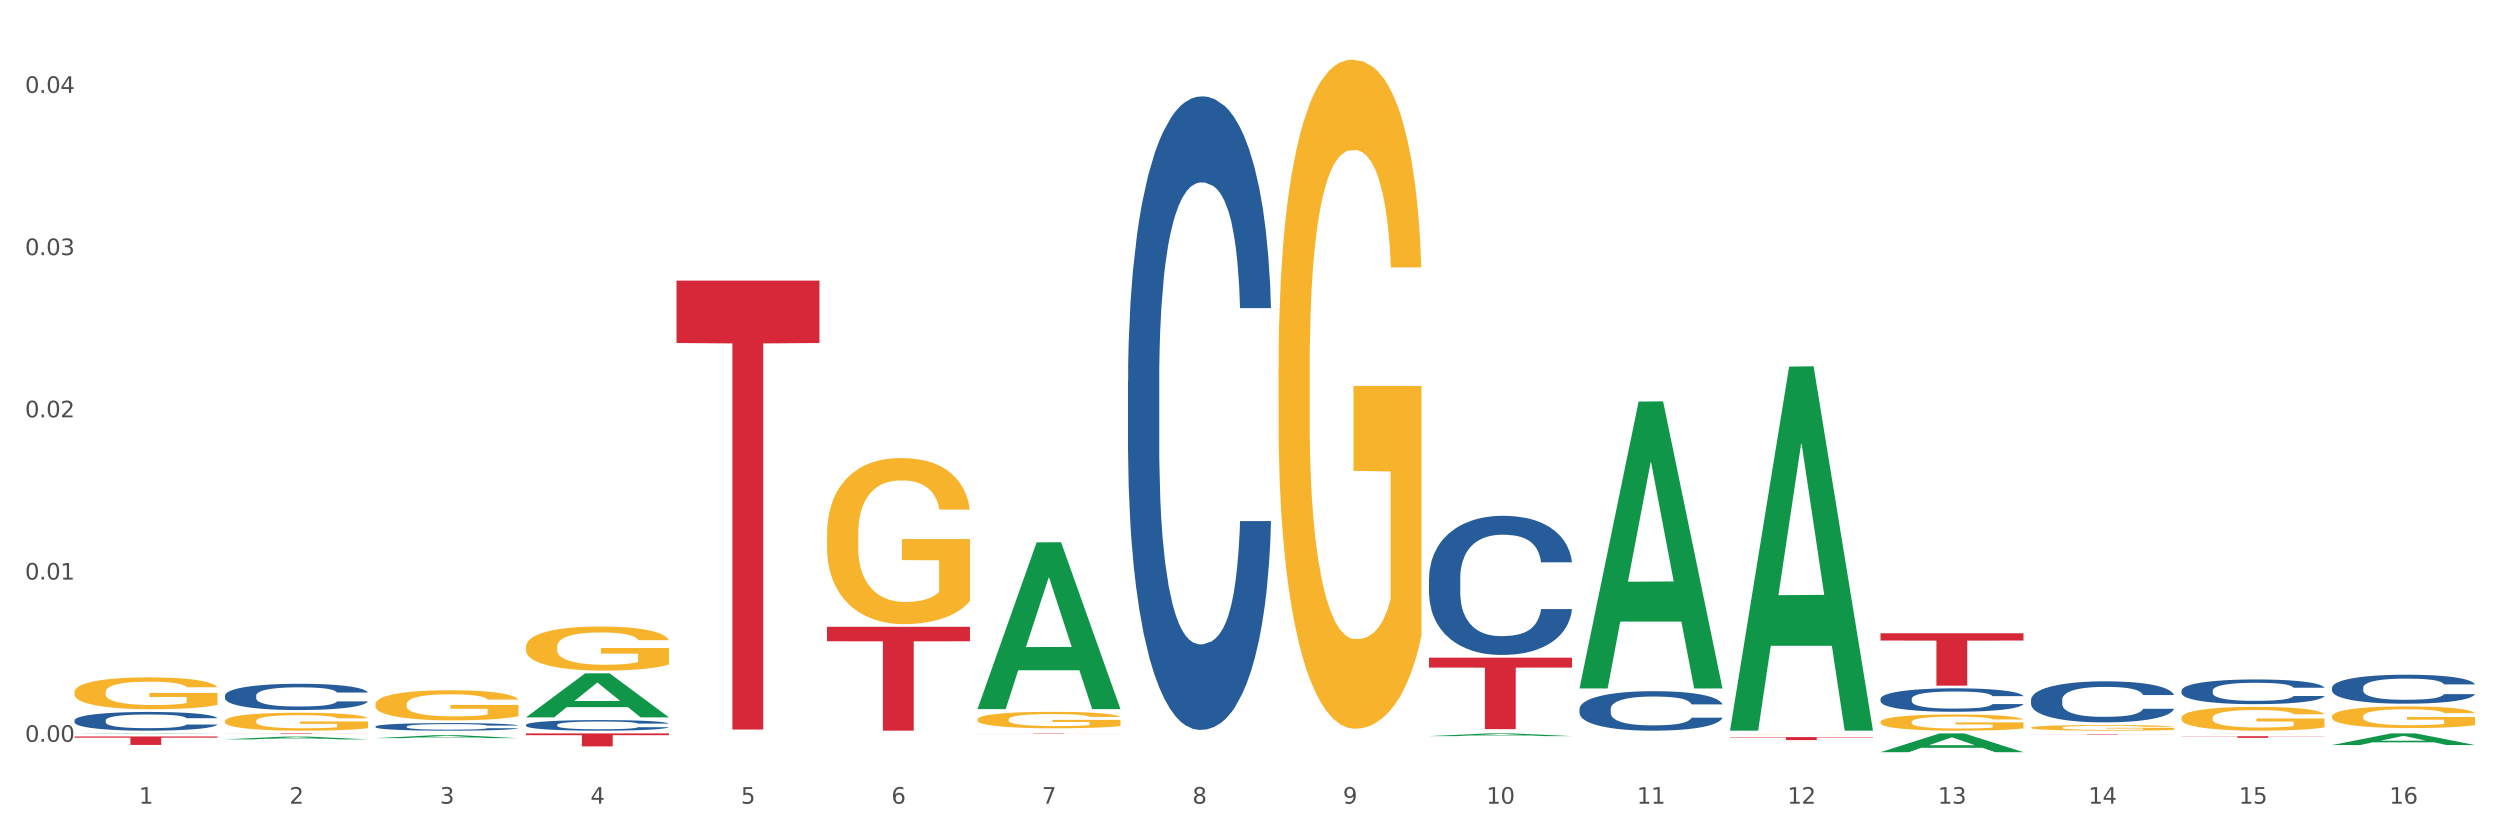 <?xml version="1.0" encoding="utf-8" standalone="no"?>
<!DOCTYPE svg PUBLIC "-//W3C//DTD SVG 1.1//EN"
  "http://www.w3.org/Graphics/SVG/1.1/DTD/svg11.dtd">
<svg xmlns:xlink="http://www.w3.org/1999/xlink" width="1080pt" height="360pt" viewBox="0 0 1080 360" xmlns="http://www.w3.org/2000/svg" version="1.1">
 <rect x="0" y="0" width="1080" height="360" fill="#333333" stroke="none"/>
 <defs>
  <style type="text/css">*{stroke-linejoin: round; stroke-linecap: butt}</style>
 </defs>
 <g id="figure_1">
  <g id="patch_1">
   <path d="M 0 360 
L 1080 360 
L 1080 0 
L 0 0 
z
" style="fill: #ffffff; stroke: #ffffff; stroke-linejoin: miter"/>
  </g>
  <g id="axes_1">
   <g id="matplotlib.axis_1">
    <g id="xtick_1">
     <g id="text_1">
      <!-- 1 -->
      <g style="fill: #4d4d4d" transform="translate(60.004 347.204) scale(0.096 -0.096)">
       <defs>
        <path id="DejaVuSans-31" d="M 794 531 
L 1825 531 
L 1825 4091 
L 703 3866 
L 703 4441 
L 1819 4666 
L 2450 4666 
L 2450 531 
L 3481 531 
L 3481 0 
L 794 0 
L 794 531 
z
" transform="scale(0.016)"/>
       </defs>
       <use xlink:href="#DejaVuSans-31"/>
      </g>
     </g>
    </g>
    <g id="xtick_2">
     <g id="text_2">
      <!-- 2 -->
      <g style="fill: #4d4d4d" transform="translate(125.021 347.204) scale(0.096 -0.096)">
       <defs>
        <path id="DejaVuSans-32" d="M 1228 531 
L 3431 531 
L 3431 0 
L 469 0 
L 469 531 
Q 828 903 1448 1529 
Q 2069 2156 2228 2338 
Q 2531 2678 2651 2914 
Q 2772 3150 2772 3378 
Q 2772 3750 2511 3984 
Q 2250 4219 1831 4219 
Q 1534 4219 1204 4116 
Q 875 4013 500 3803 
L 500 4441 
Q 881 4594 1212 4672 
Q 1544 4750 1819 4750 
Q 2544 4750 2975 4387 
Q 3406 4025 3406 3419 
Q 3406 3131 3298 2873 
Q 3191 2616 2906 2266 
Q 2828 2175 2409 1742 
Q 1991 1309 1228 531 
z
" transform="scale(0.016)"/>
       </defs>
       <use xlink:href="#DejaVuSans-32"/>
      </g>
     </g>
    </g>
    <g id="xtick_3">
     <g id="text_3">
      <!-- 3 -->
      <g style="fill: #4d4d4d" transform="translate(190.039 347.204) scale(0.096 -0.096)">
       <defs>
        <path id="DejaVuSans-33" d="M 2597 2516 
Q 3050 2419 3304 2112 
Q 3559 1806 3559 1356 
Q 3559 666 3084 287 
Q 2609 -91 1734 -91 
Q 1441 -91 1130 -33 
Q 819 25 488 141 
L 488 750 
Q 750 597 1062 519 
Q 1375 441 1716 441 
Q 2309 441 2620 675 
Q 2931 909 2931 1356 
Q 2931 1769 2642 2001 
Q 2353 2234 1838 2234 
L 1294 2234 
L 1294 2753 
L 1863 2753 
Q 2328 2753 2575 2939 
Q 2822 3125 2822 3475 
Q 2822 3834 2567 4026 
Q 2313 4219 1838 4219 
Q 1578 4219 1281 4162 
Q 984 4106 628 3988 
L 628 4550 
Q 988 4650 1302 4700 
Q 1616 4750 1894 4750 
Q 2613 4750 3031 4423 
Q 3450 4097 3450 3541 
Q 3450 3153 3228 2886 
Q 3006 2619 2597 2516 
z
" transform="scale(0.016)"/>
       </defs>
       <use xlink:href="#DejaVuSans-33"/>
      </g>
     </g>
    </g>
    <g id="xtick_4">
     <g id="text_4">
      <!-- 4 -->
      <g style="fill: #4d4d4d" transform="translate(255.056 347.204) scale(0.096 -0.096)">
       <defs>
        <path id="DejaVuSans-34" d="M 2419 4116 
L 825 1625 
L 2419 1625 
L 2419 4116 
z
M 2253 4666 
L 3047 4666 
L 3047 1625 
L 3713 1625 
L 3713 1100 
L 3047 1100 
L 3047 0 
L 2419 0 
L 2419 1100 
L 313 1100 
L 313 1709 
L 2253 4666 
z
" transform="scale(0.016)"/>
       </defs>
       <use xlink:href="#DejaVuSans-34"/>
      </g>
     </g>
    </g>
    <g id="xtick_5">
     <g id="text_5">
      <!-- 5 -->
      <g style="fill: #4d4d4d" transform="translate(320.073 347.204) scale(0.096 -0.096)">
       <defs>
        <path id="DejaVuSans-35" d="M 691 4666 
L 3169 4666 
L 3169 4134 
L 1269 4134 
L 1269 2991 
Q 1406 3038 1543 3061 
Q 1681 3084 1819 3084 
Q 2600 3084 3056 2656 
Q 3513 2228 3513 1497 
Q 3513 744 3044 326 
Q 2575 -91 1722 -91 
Q 1428 -91 1123 -41 
Q 819 9 494 109 
L 494 744 
Q 775 591 1075 516 
Q 1375 441 1709 441 
Q 2250 441 2565 725 
Q 2881 1009 2881 1497 
Q 2881 1984 2565 2268 
Q 2250 2553 1709 2553 
Q 1456 2553 1204 2497 
Q 953 2441 691 2322 
L 691 4666 
z
" transform="scale(0.016)"/>
       </defs>
       <use xlink:href="#DejaVuSans-35"/>
      </g>
     </g>
    </g>
    <g id="xtick_6">
     <g id="text_6">
      <!-- 6 -->
      <g style="fill: #4d4d4d" transform="translate(385.09 347.204) scale(0.096 -0.096)">
       <defs>
        <path id="DejaVuSans-36" d="M 2113 2584 
Q 1688 2584 1439 2293 
Q 1191 2003 1191 1497 
Q 1191 994 1439 701 
Q 1688 409 2113 409 
Q 2538 409 2786 701 
Q 3034 994 3034 1497 
Q 3034 2003 2786 2293 
Q 2538 2584 2113 2584 
z
M 3366 4563 
L 3366 3988 
Q 3128 4100 2886 4159 
Q 2644 4219 2406 4219 
Q 1781 4219 1451 3797 
Q 1122 3375 1075 2522 
Q 1259 2794 1537 2939 
Q 1816 3084 2150 3084 
Q 2853 3084 3261 2657 
Q 3669 2231 3669 1497 
Q 3669 778 3244 343 
Q 2819 -91 2113 -91 
Q 1303 -91 875 529 
Q 447 1150 447 2328 
Q 447 3434 972 4092 
Q 1497 4750 2381 4750 
Q 2619 4750 2861 4703 
Q 3103 4656 3366 4563 
z
" transform="scale(0.016)"/>
       </defs>
       <use xlink:href="#DejaVuSans-36"/>
      </g>
     </g>
    </g>
    <g id="xtick_7">
     <g id="text_7">
      <!-- 7 -->
      <g style="fill: #4d4d4d" transform="translate(450.108 347.204) scale(0.096 -0.096)">
       <defs>
        <path id="DejaVuSans-37" d="M 525 4666 
L 3525 4666 
L 3525 4397 
L 1831 0 
L 1172 0 
L 2766 4134 
L 525 4134 
L 525 4666 
z
" transform="scale(0.016)"/>
       </defs>
       <use xlink:href="#DejaVuSans-37"/>
      </g>
     </g>
    </g>
    <g id="xtick_8">
     <g id="text_8">
      <!-- 8 -->
      <g style="fill: #4d4d4d" transform="translate(515.125 347.204) scale(0.096 -0.096)">
       <defs>
        <path id="DejaVuSans-38" d="M 2034 2216 
Q 1584 2216 1326 1975 
Q 1069 1734 1069 1313 
Q 1069 891 1326 650 
Q 1584 409 2034 409 
Q 2484 409 2743 651 
Q 3003 894 3003 1313 
Q 3003 1734 2745 1975 
Q 2488 2216 2034 2216 
z
M 1403 2484 
Q 997 2584 770 2862 
Q 544 3141 544 3541 
Q 544 4100 942 4425 
Q 1341 4750 2034 4750 
Q 2731 4750 3128 4425 
Q 3525 4100 3525 3541 
Q 3525 3141 3298 2862 
Q 3072 2584 2669 2484 
Q 3125 2378 3379 2068 
Q 3634 1759 3634 1313 
Q 3634 634 3220 271 
Q 2806 -91 2034 -91 
Q 1263 -91 848 271 
Q 434 634 434 1313 
Q 434 1759 690 2068 
Q 947 2378 1403 2484 
z
M 1172 3481 
Q 1172 3119 1398 2916 
Q 1625 2713 2034 2713 
Q 2441 2713 2670 2916 
Q 2900 3119 2900 3481 
Q 2900 3844 2670 4047 
Q 2441 4250 2034 4250 
Q 1625 4250 1398 4047 
Q 1172 3844 1172 3481 
z
" transform="scale(0.016)"/>
       </defs>
       <use xlink:href="#DejaVuSans-38"/>
      </g>
     </g>
    </g>
    <g id="xtick_9">
     <g id="text_9">
      <!-- 9 -->
      <g style="fill: #4d4d4d" transform="translate(580.142 347.204) scale(0.096 -0.096)">
       <defs>
        <path id="DejaVuSans-39" d="M 703 97 
L 703 672 
Q 941 559 1184 500 
Q 1428 441 1663 441 
Q 2288 441 2617 861 
Q 2947 1281 2994 2138 
Q 2813 1869 2534 1725 
Q 2256 1581 1919 1581 
Q 1219 1581 811 2004 
Q 403 2428 403 3163 
Q 403 3881 828 4315 
Q 1253 4750 1959 4750 
Q 2769 4750 3195 4129 
Q 3622 3509 3622 2328 
Q 3622 1225 3098 567 
Q 2575 -91 1691 -91 
Q 1453 -91 1209 -44 
Q 966 3 703 97 
z
M 1959 2075 
Q 2384 2075 2632 2365 
Q 2881 2656 2881 3163 
Q 2881 3666 2632 3958 
Q 2384 4250 1959 4250 
Q 1534 4250 1286 3958 
Q 1038 3666 1038 3163 
Q 1038 2656 1286 2365 
Q 1534 2075 1959 2075 
z
" transform="scale(0.016)"/>
       </defs>
       <use xlink:href="#DejaVuSans-39"/>
      </g>
     </g>
    </g>
    <g id="xtick_10">
     <g id="text_10">
      <!-- 10 -->
      <g style="fill: #4d4d4d" transform="translate(642.105 347.204) scale(0.096 -0.096)">
       <defs>
        <path id="DejaVuSans-30" d="M 2034 4250 
Q 1547 4250 1301 3770 
Q 1056 3291 1056 2328 
Q 1056 1369 1301 889 
Q 1547 409 2034 409 
Q 2525 409 2770 889 
Q 3016 1369 3016 2328 
Q 3016 3291 2770 3770 
Q 2525 4250 2034 4250 
z
M 2034 4750 
Q 2819 4750 3233 4129 
Q 3647 3509 3647 2328 
Q 3647 1150 3233 529 
Q 2819 -91 2034 -91 
Q 1250 -91 836 529 
Q 422 1150 422 2328 
Q 422 3509 836 4129 
Q 1250 4750 2034 4750 
z
" transform="scale(0.016)"/>
       </defs>
       <use xlink:href="#DejaVuSans-31"/>
       <use xlink:href="#DejaVuSans-30" transform="translate(63.623 0)"/>
      </g>
     </g>
    </g>
    <g id="xtick_11">
     <g id="text_11">
      <!-- 11 -->
      <g style="fill: #4d4d4d" transform="translate(707.123 347.204) scale(0.096 -0.096)">
       <use xlink:href="#DejaVuSans-31"/>
       <use xlink:href="#DejaVuSans-31" transform="translate(63.623 0)"/>
      </g>
     </g>
    </g>
    <g id="xtick_12">
     <g id="text_12">
      <!-- 12 -->
      <g style="fill: #4d4d4d" transform="translate(772.14 347.204) scale(0.096 -0.096)">
       <use xlink:href="#DejaVuSans-31"/>
       <use xlink:href="#DejaVuSans-32" transform="translate(63.623 0)"/>
      </g>
     </g>
    </g>
    <g id="xtick_13">
     <g id="text_13">
      <!-- 13 -->
      <g style="fill: #4d4d4d" transform="translate(837.157 347.204) scale(0.096 -0.096)">
       <use xlink:href="#DejaVuSans-31"/>
       <use xlink:href="#DejaVuSans-33" transform="translate(63.623 0)"/>
      </g>
     </g>
    </g>
    <g id="xtick_14">
     <g id="text_14">
      <!-- 14 -->
      <g style="fill: #4d4d4d" transform="translate(902.174 347.204) scale(0.096 -0.096)">
       <use xlink:href="#DejaVuSans-31"/>
       <use xlink:href="#DejaVuSans-34" transform="translate(63.623 0)"/>
      </g>
     </g>
    </g>
    <g id="xtick_15">
     <g id="text_15">
      <!-- 15 -->
      <g style="fill: #4d4d4d" transform="translate(967.192 347.204) scale(0.096 -0.096)">
       <use xlink:href="#DejaVuSans-31"/>
       <use xlink:href="#DejaVuSans-35" transform="translate(63.623 0)"/>
      </g>
     </g>
    </g>
    <g id="xtick_16">
     <g id="text_16">
      <!-- 16 -->
      <g style="fill: #4d4d4d" transform="translate(1032.209 347.204) scale(0.096 -0.096)">
       <use xlink:href="#DejaVuSans-31"/>
       <use xlink:href="#DejaVuSans-36" transform="translate(63.623 0)"/>
      </g>
     </g>
    </g>
    <g id="xtick_17"/>
    <g id="xtick_18"/>
    <g id="xtick_19"/>
    <g id="xtick_20"/>
    <g id="xtick_21"/>
    <g id="xtick_22"/>
    <g id="xtick_23"/>
    <g id="xtick_24"/>
    <g id="xtick_25"/>
    <g id="xtick_26"/>
    <g id="xtick_27"/>
    <g id="xtick_28"/>
    <g id="xtick_29"/>
    <g id="xtick_30"/>
    <g id="xtick_31"/>
   </g>
   <g id="matplotlib.axis_2">
    <g id="ytick_1">
     <g id="text_17">
      <!-- 0.00 -->
      <g style="fill: #4d4d4d" transform="translate(10.8 320.465) scale(0.096 -0.096)">
       <defs>
        <path id="DejaVuSans-2e" d="M 684 794 
L 1344 794 
L 1344 0 
L 684 0 
L 684 794 
z
" transform="scale(0.016)"/>
       </defs>
       <use xlink:href="#DejaVuSans-30"/>
       <use xlink:href="#DejaVuSans-2e" transform="translate(63.623 0)"/>
       <use xlink:href="#DejaVuSans-30" transform="translate(95.41 0)"/>
       <use xlink:href="#DejaVuSans-30" transform="translate(159.033 0)"/>
      </g>
     </g>
    </g>
    <g id="ytick_2">
     <g id="text_18">
      <!-- 0.01 -->
      <g style="fill: #4d4d4d" transform="translate(10.8 250.381) scale(0.096 -0.096)">
       <use xlink:href="#DejaVuSans-30"/>
       <use xlink:href="#DejaVuSans-2e" transform="translate(63.623 0)"/>
       <use xlink:href="#DejaVuSans-30" transform="translate(95.41 0)"/>
       <use xlink:href="#DejaVuSans-31" transform="translate(159.033 0)"/>
      </g>
     </g>
    </g>
    <g id="ytick_3">
     <g id="text_19">
      <!-- 0.02 -->
      <g style="fill: #4d4d4d" transform="translate(10.8 180.297) scale(0.096 -0.096)">
       <use xlink:href="#DejaVuSans-30"/>
       <use xlink:href="#DejaVuSans-2e" transform="translate(63.623 0)"/>
       <use xlink:href="#DejaVuSans-30" transform="translate(95.41 0)"/>
       <use xlink:href="#DejaVuSans-32" transform="translate(159.033 0)"/>
      </g>
     </g>
    </g>
    <g id="ytick_4">
     <g id="text_20">
      <!-- 0.03 -->
      <g style="fill: #4d4d4d" transform="translate(10.8 110.212) scale(0.096 -0.096)">
       <use xlink:href="#DejaVuSans-30"/>
       <use xlink:href="#DejaVuSans-2e" transform="translate(63.623 0)"/>
       <use xlink:href="#DejaVuSans-30" transform="translate(95.41 0)"/>
       <use xlink:href="#DejaVuSans-33" transform="translate(159.033 0)"/>
      </g>
     </g>
    </g>
    <g id="ytick_5">
     <g id="text_21">
      <!-- 0.04 -->
      <g style="fill: #4d4d4d" transform="translate(10.8 40.128) scale(0.096 -0.096)">
       <use xlink:href="#DejaVuSans-30"/>
       <use xlink:href="#DejaVuSans-2e" transform="translate(63.623 0)"/>
       <use xlink:href="#DejaVuSans-30" transform="translate(95.41 0)"/>
       <use xlink:href="#DejaVuSans-34" transform="translate(159.033 0)"/>
      </g>
     </g>
    </g>
    <g id="ytick_6"/>
    <g id="ytick_7"/>
    <g id="ytick_8"/>
    <g id="ytick_9"/>
   </g>
   <g id="PolyCollection_1">
    <path d="M 32.175 316.988 
L 32.239 316.988 
L 57.709 316.818 
L 68.28 316.818 
L 93.941 316.989 
L 81.715 316.989 
L 76.176 316.949 
L 49.877 316.949 
L 49.686 316.95 
L 44.337 316.989 
L 32.175 316.989 
L 32.175 316.988 
L 53.188 316.925 
L 72.864 316.925 
L 63.122 316.854 
L 62.995 316.854 
L 62.867 316.855 
L 53.125 316.925 
L 53.188 316.925 
L 32.175 316.988 
z
" clip-path="url(#pe0900d54b5)" style="fill: #109648"/>
    <path d="M 227.227 279.463 
L 227.3 279.446 
L 227.3 278.82 
L 227.445 278.281 
L 228.175 276.976 
L 229.269 275.898 
L 230.071 275.324 
L 230.873 274.854 
L 231.821 274.384 
L 232.988 273.897 
L 235.102 273.184 
L 236.415 272.819 
L 238.019 272.436 
L 240.936 271.88 
L 243.051 271.566 
L 245.239 271.306 
L 248.812 270.992 
L 251.146 270.853 
L 253.625 270.749 
L 256.615 270.679 
L 258.876 270.662 
L 263.834 270.714 
L 268.064 270.871 
L 270.106 270.992 
L 272.731 271.201 
L 274.117 271.34 
L 276.377 271.619 
L 278.711 271.984 
L 280.315 272.297 
L 282.722 272.888 
L 284.545 273.48 
L 286.222 274.21 
L 287.097 274.715 
L 287.753 275.184 
L 288.337 275.724 
L 288.92 276.576 
L 275.794 276.576 
L 275.283 275.967 
L 274.481 275.393 
L 273.315 274.837 
L 272.294 274.489 
L 270.543 274.054 
L 268.939 273.775 
L 267.262 273.567 
L 265.22 273.393 
L 263.616 273.306 
L 261.355 273.236 
L 256.907 273.254 
L 253.917 273.393 
L 251.875 273.567 
L 250.562 273.723 
L 249.396 273.897 
L 248.083 274.141 
L 246.552 274.506 
L 245.458 274.837 
L 244.364 275.254 
L 243.489 275.671 
L 242.687 276.158 
L 242.03 276.68 
L 241.52 277.219 
L 241.082 277.88 
L 240.718 278.976 
L 240.718 281.359 
L 240.863 281.898 
L 241.228 282.612 
L 241.666 283.151 
L 242.395 283.794 
L 243.051 284.229 
L 244.291 284.855 
L 245.676 285.377 
L 246.77 285.708 
L 247.864 285.986 
L 249.76 286.369 
L 251.875 286.682 
L 253.698 286.873 
L 256.177 287.047 
L 257.855 287.117 
L 259.313 287.151 
L 262.886 287.151 
L 265.439 287.099 
L 268.283 286.978 
L 270.47 286.821 
L 272.294 286.63 
L 274.335 286.317 
L 275.648 286.021 
L 275.648 282.385 
L 259.605 282.368 
L 259.605 279.95 
L 288.993 279.95 
L 288.993 287.047 
L 287.753 287.412 
L 286.368 287.743 
L 284.909 288.039 
L 282.722 288.404 
L 280.096 288.752 
L 277.763 288.995 
L 275.283 289.204 
L 272.366 289.395 
L 268.574 289.569 
L 266.241 289.639 
L 263.324 289.691 
L 259.897 289.708 
L 256.907 289.674 
L 253.99 289.587 
L 250.927 289.43 
L 247.937 289.204 
L 245.676 288.978 
L 243.416 288.7 
L 241.009 288.334 
L 239.113 287.986 
L 237.655 287.673 
L 236.05 287.273 
L 234.3 286.751 
L 232.988 286.282 
L 231.821 285.795 
L 230.581 285.169 
L 229.706 284.629 
L 228.831 283.951 
L 228.321 283.447 
L 227.737 282.664 
L 227.3 281.568 
L 227.227 279.463 
z
" clip-path="url(#pe0900d54b5)" style="fill: #f7b32b"/>
    <path d="M 357.261 231.032 
L 357.334 230.966 
L 357.334 228.607 
L 357.48 226.576 
L 358.209 221.661 
L 359.303 217.598 
L 360.105 215.436 
L 360.907 213.667 
L 361.855 211.898 
L 363.022 210.063 
L 365.137 207.376 
L 366.45 206 
L 368.054 204.558 
L 370.971 202.461 
L 373.086 201.282 
L 375.273 200.299 
L 378.847 199.12 
L 381.18 198.595 
L 383.66 198.202 
L 386.649 197.94 
L 388.91 197.874 
L 393.869 198.071 
L 398.098 198.661 
L 400.14 199.12 
L 402.766 199.906 
L 404.151 200.43 
L 406.412 201.479 
L 408.745 202.855 
L 410.35 204.034 
L 412.756 206.262 
L 414.579 208.49 
L 416.256 211.242 
L 417.132 213.143 
L 417.788 214.912 
L 418.371 216.943 
L 418.955 220.154 
L 405.828 220.154 
L 405.318 217.861 
L 404.516 215.698 
L 403.349 213.601 
L 402.328 212.291 
L 400.578 210.653 
L 398.974 209.604 
L 397.296 208.818 
L 395.254 208.162 
L 393.65 207.835 
L 391.39 207.573 
L 386.941 207.638 
L 383.951 208.162 
L 381.909 208.818 
L 380.597 209.407 
L 379.43 210.063 
L 378.117 210.98 
L 376.586 212.356 
L 375.492 213.601 
L 374.398 215.174 
L 373.523 216.747 
L 372.721 218.581 
L 372.065 220.547 
L 371.554 222.579 
L 371.117 225.069 
L 370.752 229.197 
L 370.752 238.174 
L 370.898 240.206 
L 371.263 242.892 
L 371.7 244.924 
L 372.429 247.348 
L 373.086 248.987 
L 374.325 251.346 
L 375.711 253.311 
L 376.805 254.556 
L 377.899 255.605 
L 379.795 257.047 
L 381.909 258.226 
L 383.733 258.947 
L 386.212 259.602 
L 387.889 259.864 
L 389.348 259.995 
L 392.921 259.995 
L 395.473 259.799 
L 398.317 259.34 
L 400.505 258.75 
L 402.328 258.029 
L 404.37 256.85 
L 405.683 255.736 
L 405.683 242.041 
L 389.639 241.975 
L 389.639 232.867 
L 419.028 232.867 
L 419.028 259.602 
L 417.788 260.978 
L 416.402 262.223 
L 414.944 263.337 
L 412.756 264.713 
L 410.131 266.024 
L 407.797 266.941 
L 405.318 267.728 
L 402.401 268.448 
L 398.609 269.104 
L 396.275 269.366 
L 393.358 269.562 
L 389.931 269.628 
L 386.941 269.497 
L 384.024 269.169 
L 380.961 268.579 
L 377.972 267.728 
L 375.711 266.876 
L 373.45 265.827 
L 371.044 264.451 
L 369.148 263.141 
L 367.689 261.961 
L 366.085 260.454 
L 364.335 258.488 
L 363.022 256.719 
L 361.855 254.884 
L 360.616 252.525 
L 359.741 250.494 
L 358.866 247.938 
L 358.355 246.038 
L 357.772 243.089 
L 357.334 238.961 
L 357.261 231.032 
z
" clip-path="url(#pe0900d54b5)" style="fill: #f7b32b"/>
    <path d="M 422.278 310.802 
L 422.351 310.795 
L 422.351 310.562 
L 422.497 310.361 
L 423.226 309.874 
L 424.32 309.471 
L 425.122 309.257 
L 425.925 309.082 
L 426.873 308.907 
L 428.039 308.725 
L 430.154 308.459 
L 431.467 308.323 
L 433.071 308.18 
L 435.988 307.972 
L 438.103 307.855 
L 440.291 307.758 
L 443.864 307.641 
L 446.197 307.589 
L 448.677 307.55 
L 451.667 307.524 
L 453.927 307.518 
L 458.886 307.537 
L 463.116 307.596 
L 465.158 307.641 
L 467.783 307.719 
L 469.168 307.771 
L 471.429 307.875 
L 473.763 308.011 
L 475.367 308.128 
L 477.773 308.349 
L 479.596 308.569 
L 481.274 308.842 
L 482.149 309.03 
L 482.805 309.205 
L 483.389 309.406 
L 483.972 309.725 
L 470.846 309.725 
L 470.335 309.497 
L 469.533 309.283 
L 468.366 309.075 
L 467.345 308.946 
L 465.595 308.783 
L 463.991 308.68 
L 462.314 308.602 
L 460.272 308.537 
L 458.667 308.504 
L 456.407 308.478 
L 451.958 308.485 
L 448.969 308.537 
L 446.927 308.602 
L 445.614 308.66 
L 444.447 308.725 
L 443.135 308.816 
L 441.603 308.952 
L 440.509 309.075 
L 439.416 309.231 
L 438.54 309.387 
L 437.738 309.569 
L 437.082 309.763 
L 436.571 309.965 
L 436.134 310.211 
L 435.769 310.62 
L 435.769 311.509 
L 435.915 311.711 
L 436.28 311.977 
L 436.717 312.178 
L 437.447 312.418 
L 438.103 312.58 
L 439.343 312.814 
L 440.728 313.009 
L 441.822 313.132 
L 442.916 313.236 
L 444.812 313.379 
L 446.927 313.495 
L 448.75 313.567 
L 451.229 313.632 
L 452.906 313.658 
L 454.365 313.671 
L 457.938 313.671 
L 460.49 313.651 
L 463.334 313.606 
L 465.522 313.547 
L 467.345 313.476 
L 469.387 313.359 
L 470.7 313.249 
L 470.7 311.892 
L 454.657 311.886 
L 454.657 310.984 
L 484.045 310.984 
L 484.045 313.632 
L 482.805 313.768 
L 481.42 313.891 
L 479.961 314.002 
L 477.773 314.138 
L 475.148 314.268 
L 472.815 314.359 
L 470.335 314.437 
L 467.418 314.508 
L 463.626 314.573 
L 461.293 314.599 
L 458.376 314.618 
L 454.948 314.625 
L 451.958 314.612 
L 449.041 314.579 
L 445.979 314.521 
L 442.989 314.437 
L 440.728 314.352 
L 438.468 314.248 
L 436.061 314.112 
L 434.165 313.982 
L 432.707 313.865 
L 431.102 313.716 
L 429.352 313.521 
L 428.039 313.346 
L 426.873 313.164 
L 425.633 312.931 
L 424.758 312.73 
L 423.883 312.476 
L 423.372 312.288 
L 422.789 311.996 
L 422.351 311.587 
L 422.278 310.802 
z
" clip-path="url(#pe0900d54b5)" style="fill: #f7b32b"/>
    <path d="M 552.313 159.339 
L 552.386 159.075 
L 552.386 149.571 
L 552.532 141.387 
L 553.261 121.588 
L 554.355 105.221 
L 555.157 96.509 
L 555.959 89.381 
L 556.907 82.254 
L 558.074 74.862 
L 560.189 64.038 
L 561.501 58.494 
L 563.106 52.687 
L 566.023 44.239 
L 568.137 39.487 
L 570.325 35.527 
L 573.898 30.775 
L 576.232 28.663 
L 578.711 27.079 
L 581.701 26.023 
L 583.962 25.759 
L 588.921 26.551 
L 593.15 28.927 
L 595.192 30.775 
L 597.817 33.943 
L 599.203 36.055 
L 601.464 40.279 
L 603.797 45.823 
L 605.401 50.575 
L 607.808 59.55 
L 609.631 68.526 
L 611.308 79.614 
L 612.183 87.269 
L 612.84 94.397 
L 613.423 102.581 
L 614.006 115.516 
L 600.88 115.516 
L 600.37 106.277 
L 599.567 97.565 
L 598.401 89.117 
L 597.38 83.837 
L 595.63 77.238 
L 594.025 73.014 
L 592.348 69.846 
L 590.306 67.206 
L 588.702 65.886 
L 586.441 64.83 
L 581.993 65.094 
L 579.003 67.206 
L 576.961 69.846 
L 575.649 72.222 
L 574.482 74.862 
L 573.169 78.558 
L 571.638 84.101 
L 570.544 89.117 
L 569.45 95.453 
L 568.575 101.789 
L 567.773 109.181 
L 567.116 117.1 
L 566.606 125.284 
L 566.168 135.316 
L 565.804 151.947 
L 565.804 188.114 
L 565.95 196.297 
L 566.314 207.121 
L 566.752 215.305 
L 567.481 225.072 
L 568.137 231.672 
L 569.377 241.176 
L 570.763 249.096 
L 571.856 254.111 
L 572.95 258.335 
L 574.846 264.143 
L 576.961 268.895 
L 578.784 271.799 
L 581.264 274.439 
L 582.941 275.495 
L 584.399 276.023 
L 587.973 276.023 
L 590.525 275.231 
L 593.369 273.383 
L 595.557 271.007 
L 597.38 268.103 
L 599.422 263.351 
L 600.734 258.863 
L 600.734 203.689 
L 584.691 203.425 
L 584.691 166.731 
L 614.079 166.731 
L 614.079 274.439 
L 612.84 279.983 
L 611.454 284.998 
L 609.996 289.486 
L 607.808 295.03 
L 605.183 300.31 
L 602.849 304.006 
L 600.37 307.174 
L 597.453 310.077 
L 593.661 312.717 
L 591.327 313.773 
L 588.41 314.565 
L 584.983 314.829 
L 581.993 314.301 
L 579.076 312.981 
L 576.013 310.605 
L 573.023 307.174 
L 570.763 303.742 
L 568.502 299.518 
L 566.096 293.974 
L 564.199 288.694 
L 562.741 283.942 
L 561.137 277.871 
L 559.387 269.951 
L 558.074 262.823 
L 556.907 255.431 
L 555.667 245.928 
L 554.792 237.744 
L 553.917 227.448 
L 553.407 219.793 
L 552.823 207.913 
L 552.386 191.282 
L 552.313 159.339 
z
" clip-path="url(#pe0900d54b5)" style="fill: #f7b32b"/>
    <path d="M 747.365 317.217 
L 747.438 317.217 
L 747.438 317.214 
L 747.583 317.212 
L 748.313 317.207 
L 749.407 317.203 
L 750.209 317.201 
L 751.011 317.199 
L 751.959 317.197 
L 753.126 317.195 
L 755.24 317.192 
L 756.553 317.191 
L 758.157 317.189 
L 761.074 317.187 
L 763.189 317.186 
L 765.377 317.185 
L 768.95 317.183 
L 771.284 317.183 
L 773.763 317.183 
L 776.753 317.182 
L 779.014 317.182 
L 783.972 317.182 
L 788.202 317.183 
L 790.244 317.183 
L 792.869 317.184 
L 794.255 317.185 
L 796.515 317.186 
L 798.849 317.187 
L 800.453 317.189 
L 802.86 317.191 
L 804.683 317.193 
L 806.36 317.196 
L 807.235 317.198 
L 807.891 317.2 
L 808.475 317.202 
L 809.058 317.205 
L 795.932 317.205 
L 795.421 317.203 
L 794.619 317.201 
L 793.452 317.199 
L 792.432 317.197 
L 790.681 317.196 
L 789.077 317.194 
L 787.4 317.194 
L 785.358 317.193 
L 783.754 317.193 
L 781.493 317.192 
L 777.045 317.192 
L 774.055 317.193 
L 772.013 317.194 
L 770.7 317.194 
L 769.533 317.195 
L 768.221 317.196 
L 766.689 317.197 
L 765.596 317.199 
L 764.502 317.2 
L 763.627 317.202 
L 762.824 317.204 
L 762.168 317.206 
L 761.658 317.208 
L 761.22 317.211 
L 760.856 317.215 
L 760.856 317.224 
L 761.001 317.226 
L 761.366 317.229 
L 761.804 317.231 
L 762.533 317.234 
L 763.189 317.236 
L 764.429 317.238 
L 765.814 317.24 
L 766.908 317.241 
L 768.002 317.242 
L 769.898 317.244 
L 772.013 317.245 
L 773.836 317.246 
L 776.315 317.247 
L 777.993 317.247 
L 779.451 317.247 
L 783.024 317.247 
L 785.577 317.247 
L 788.421 317.246 
L 790.608 317.246 
L 792.432 317.245 
L 794.473 317.244 
L 795.786 317.243 
L 795.786 317.228 
L 779.743 317.228 
L 779.743 317.219 
L 809.131 317.219 
L 809.131 317.247 
L 807.891 317.248 
L 806.506 317.249 
L 805.047 317.251 
L 802.86 317.252 
L 800.234 317.253 
L 797.901 317.254 
L 795.421 317.255 
L 792.504 317.256 
L 788.712 317.257 
L 786.379 317.257 
L 783.462 317.257 
L 780.034 317.257 
L 777.045 317.257 
L 774.128 317.257 
L 771.065 317.256 
L 768.075 317.255 
L 765.814 317.254 
L 763.554 317.253 
L 761.147 317.252 
L 759.251 317.25 
L 757.793 317.249 
L 756.188 317.248 
L 754.438 317.245 
L 753.126 317.244 
L 751.959 317.242 
L 750.719 317.239 
L 749.844 317.237 
L 748.969 317.234 
L 748.459 317.232 
L 747.875 317.229 
L 747.438 317.225 
L 747.365 317.217 
z
" clip-path="url(#pe0900d54b5)" style="fill: #f7b32b"/>
    <path d="M 812.382 311.885 
L 812.455 311.879 
L 812.455 311.649 
L 812.601 311.45 
L 813.33 310.97 
L 814.424 310.574 
L 815.226 310.363 
L 816.028 310.19 
L 816.976 310.017 
L 818.143 309.838 
L 820.258 309.576 
L 821.57 309.441 
L 823.175 309.3 
L 826.092 309.096 
L 828.206 308.981 
L 830.394 308.885 
L 833.967 308.769 
L 836.301 308.718 
L 838.78 308.68 
L 841.77 308.654 
L 844.031 308.648 
L 848.99 308.667 
L 853.219 308.725 
L 855.261 308.769 
L 857.886 308.846 
L 859.272 308.897 
L 861.532 309 
L 863.866 309.134 
L 865.47 309.249 
L 867.877 309.467 
L 869.7 309.684 
L 871.377 309.953 
L 872.252 310.139 
L 872.909 310.311 
L 873.492 310.51 
L 874.075 310.823 
L 860.949 310.823 
L 860.439 310.599 
L 859.636 310.388 
L 858.47 310.183 
L 857.449 310.055 
L 855.699 309.895 
L 854.094 309.793 
L 852.417 309.716 
L 850.375 309.652 
L 848.771 309.62 
L 846.51 309.595 
L 842.062 309.601 
L 839.072 309.652 
L 837.03 309.716 
L 835.717 309.774 
L 834.551 309.838 
L 833.238 309.927 
L 831.707 310.062 
L 830.613 310.183 
L 829.519 310.337 
L 828.644 310.491 
L 827.842 310.67 
L 827.185 310.862 
L 826.675 311.06 
L 826.237 311.303 
L 825.873 311.706 
L 825.873 312.583 
L 826.019 312.781 
L 826.383 313.043 
L 826.821 313.242 
L 827.55 313.478 
L 828.206 313.638 
L 829.446 313.869 
L 830.832 314.061 
L 831.925 314.182 
L 833.019 314.285 
L 834.915 314.425 
L 837.03 314.541 
L 838.853 314.611 
L 841.333 314.675 
L 843.01 314.701 
L 844.468 314.713 
L 848.042 314.713 
L 850.594 314.694 
L 853.438 314.649 
L 855.626 314.592 
L 857.449 314.521 
L 859.491 314.406 
L 860.803 314.297 
L 860.803 312.96 
L 844.76 312.954 
L 844.76 312.064 
L 874.148 312.064 
L 874.148 314.675 
L 872.909 314.809 
L 871.523 314.931 
L 870.065 315.04 
L 867.877 315.174 
L 865.252 315.302 
L 862.918 315.392 
L 860.439 315.468 
L 857.522 315.539 
L 853.73 315.603 
L 851.396 315.628 
L 848.479 315.647 
L 845.052 315.654 
L 842.062 315.641 
L 839.145 315.609 
L 836.082 315.551 
L 833.092 315.468 
L 830.832 315.385 
L 828.571 315.283 
L 826.164 315.148 
L 824.268 315.02 
L 822.81 314.905 
L 821.206 314.758 
L 819.455 314.566 
L 818.143 314.393 
L 816.976 314.214 
L 815.736 313.984 
L 814.861 313.786 
L 813.986 313.536 
L 813.476 313.351 
L 812.892 313.063 
L 812.455 312.66 
L 812.382 311.885 
z
" clip-path="url(#pe0900d54b5)" style="fill: #f7b32b"/>
    <path d="M 877.399 314.347 
L 877.472 314.344 
L 877.472 314.264 
L 877.618 314.196 
L 878.347 314.029 
L 879.441 313.892 
L 880.243 313.818 
L 881.045 313.758 
L 881.993 313.699 
L 883.16 313.636 
L 885.275 313.545 
L 886.588 313.499 
L 888.192 313.45 
L 891.109 313.379 
L 893.224 313.339 
L 895.411 313.306 
L 898.985 313.266 
L 901.318 313.248 
L 903.798 313.235 
L 906.787 313.226 
L 909.048 313.224 
L 914.007 313.23 
L 918.236 313.25 
L 920.278 313.266 
L 922.904 313.292 
L 924.289 313.31 
L 926.55 313.346 
L 928.883 313.392 
L 930.488 313.432 
L 932.894 313.508 
L 934.717 313.583 
L 936.394 313.676 
L 937.27 313.741 
L 937.926 313.801 
L 938.509 313.869 
L 939.093 313.978 
L 925.966 313.978 
L 925.456 313.9 
L 924.654 313.827 
L 923.487 313.756 
L 922.466 313.712 
L 920.716 313.656 
L 919.111 313.621 
L 917.434 313.594 
L 915.392 313.572 
L 913.788 313.561 
L 911.527 313.552 
L 907.079 313.554 
L 904.089 313.572 
L 902.047 313.594 
L 900.735 313.614 
L 899.568 313.636 
L 898.255 313.667 
L 896.724 313.714 
L 895.63 313.756 
L 894.536 313.81 
L 893.661 313.863 
L 892.859 313.925 
L 892.203 313.991 
L 891.692 314.06 
L 891.255 314.145 
L 890.89 314.284 
L 890.89 314.589 
L 891.036 314.657 
L 891.4 314.748 
L 891.838 314.817 
L 892.567 314.899 
L 893.224 314.955 
L 894.463 315.035 
L 895.849 315.101 
L 896.943 315.143 
L 898.037 315.179 
L 899.933 315.228 
L 902.047 315.268 
L 903.87 315.292 
L 906.35 315.314 
L 908.027 315.323 
L 909.486 315.328 
L 913.059 315.328 
L 915.611 315.321 
L 918.455 315.305 
L 920.643 315.285 
L 922.466 315.261 
L 924.508 315.221 
L 925.82 315.183 
L 925.82 314.719 
L 909.777 314.717 
L 909.777 314.409 
L 939.166 314.409 
L 939.166 315.314 
L 937.926 315.361 
L 936.54 315.403 
L 935.082 315.441 
L 932.894 315.487 
L 930.269 315.532 
L 927.935 315.563 
L 925.456 315.589 
L 922.539 315.614 
L 918.747 315.636 
L 916.413 315.645 
L 913.496 315.652 
L 910.069 315.654 
L 907.079 315.649 
L 904.162 315.638 
L 901.099 315.618 
L 898.109 315.589 
L 895.849 315.561 
L 893.588 315.525 
L 891.182 315.479 
L 889.286 315.434 
L 887.827 315.394 
L 886.223 315.343 
L 884.473 315.277 
L 883.16 315.217 
L 881.993 315.154 
L 880.754 315.075 
L 879.879 315.006 
L 879.003 314.919 
L 878.493 314.855 
L 877.91 314.755 
L 877.472 314.615 
L 877.399 314.347 
z
" clip-path="url(#pe0900d54b5)" style="fill: #f7b32b"/>
    <path d="M 942.416 318.036 
L 1004.183 318.036 
L 1004.183 318.135 
L 979.886 318.136 
L 979.886 318.753 
L 966.567 318.753 
L 966.567 318.136 
L 942.416 318.135 
L 942.416 318.036 
L 942.416 318.036 
z
" clip-path="url(#pe0900d54b5)" style="fill: #d62839"/>
    <path d="M 877.399 317.177 
L 939.166 317.177 
L 939.166 317.206 
L 914.869 317.206 
L 914.869 317.384 
L 901.549 317.384 
L 901.549 317.206 
L 877.399 317.206 
L 877.399 317.177 
L 877.399 317.177 
z
" clip-path="url(#pe0900d54b5)" style="fill: #d62839"/>
    <path d="M 812.382 273.572 
L 874.148 273.572 
L 874.148 276.716 
L 849.852 276.737 
L 849.852 296.195 
L 836.532 296.195 
L 836.532 276.737 
L 812.382 276.716 
L 812.382 273.593 
L 812.382 273.572 
z
" clip-path="url(#pe0900d54b5)" style="fill: #d62839"/>
    <path d="M 747.365 318.421 
L 809.131 318.421 
L 809.131 318.603 
L 784.834 318.604 
L 784.834 319.726 
L 771.515 319.726 
L 771.515 318.604 
L 747.365 318.603 
L 747.365 318.423 
L 747.365 318.421 
z
" clip-path="url(#pe0900d54b5)" style="fill: #d62839"/>
    <path d="M 617.33 284.101 
L 679.097 284.101 
L 679.097 288.394 
L 654.8 288.423 
L 654.8 314.989 
L 641.481 314.989 
L 641.481 288.423 
L 617.33 288.394 
L 617.33 284.13 
L 617.33 284.101 
z
" clip-path="url(#pe0900d54b5)" style="fill: #d62839"/>
    <path d="M 422.278 316.818 
L 484.045 316.818 
L 484.045 316.84 
L 459.748 316.84 
L 459.748 316.973 
L 446.429 316.973 
L 446.429 316.84 
L 422.278 316.84 
L 422.278 316.818 
L 422.278 316.818 
z
" clip-path="url(#pe0900d54b5)" style="fill: #d62839"/>
    <path d="M 292.244 121.231 
L 354.01 121.231 
L 354.01 148.179 
L 329.714 148.361 
L 329.714 315.145 
L 316.394 315.145 
L 316.394 148.361 
L 292.244 148.179 
L 292.244 121.413 
L 292.244 121.231 
z
" clip-path="url(#pe0900d54b5)" style="fill: #d62839"/>
    <path d="M 227.227 316.818 
L 288.993 316.818 
L 288.993 317.599 
L 264.696 317.604 
L 264.696 322.436 
L 251.377 322.436 
L 251.377 317.604 
L 227.227 317.599 
L 227.227 316.823 
L 227.227 316.818 
z
" clip-path="url(#pe0900d54b5)" style="fill: #d62839"/>
    <path d="M 97.192 316.818 
L 158.959 316.818 
L 158.959 316.85 
L 134.662 316.85 
L 134.662 317.046 
L 121.343 317.046 
L 121.343 316.85 
L 97.192 316.85 
L 97.192 316.818 
L 97.192 316.818 
z
" clip-path="url(#pe0900d54b5)" style="fill: #d62839"/>
    <path d="M 32.175 318.153 
L 93.941 318.153 
L 93.941 318.663 
L 69.645 318.666 
L 69.645 321.823 
L 56.325 321.823 
L 56.325 318.666 
L 32.175 318.663 
L 32.175 318.156 
L 32.175 318.153 
z
" clip-path="url(#pe0900d54b5)" style="fill: #d62839"/>
    <path d="M 1007.434 297.098 
L 1007.507 297.087 
L 1007.507 296.767 
L 1007.726 296.332 
L 1008.529 295.532 
L 1009.551 294.926 
L 1011.303 294.217 
L 1012.252 293.919 
L 1013.493 293.588 
L 1016.049 293.05 
L 1018.969 292.593 
L 1021.013 292.341 
L 1022.547 292.181 
L 1025.978 291.895 
L 1027.949 291.769 
L 1029.994 291.667 
L 1031.746 291.598 
L 1034.666 291.518 
L 1037.003 291.484 
L 1039.704 291.472 
L 1041.967 291.484 
L 1044.961 291.529 
L 1049.341 291.667 
L 1051.021 291.747 
L 1053.284 291.884 
L 1055.62 292.067 
L 1057.518 292.25 
L 1059.709 292.513 
L 1061.972 292.856 
L 1064.162 293.29 
L 1065.696 293.691 
L 1066.937 294.114 
L 1068.032 294.628 
L 1068.835 295.189 
L 1069.2 295.658 
L 1055.839 295.658 
L 1055.474 295.234 
L 1054.744 294.777 
L 1054.014 294.468 
L 1053.211 294.217 
L 1051.97 293.931 
L 1050.875 293.748 
L 1049.049 293.531 
L 1047.37 293.393 
L 1045.983 293.313 
L 1044.304 293.245 
L 1040.726 293.176 
L 1038.171 293.176 
L 1036.565 293.199 
L 1034.593 293.256 
L 1032.914 293.336 
L 1030.943 293.473 
L 1029.41 293.622 
L 1027.876 293.816 
L 1027 293.954 
L 1025.686 294.205 
L 1024.81 294.411 
L 1023.642 294.766 
L 1022.985 295.017 
L 1021.817 295.669 
L 1021.306 296.149 
L 1021.086 296.481 
L 1020.94 296.847 
L 1020.94 298.631 
L 1021.379 299.431 
L 1021.744 299.774 
L 1022.328 300.163 
L 1023.423 300.666 
L 1025.029 301.158 
L 1026.708 301.512 
L 1028.095 301.73 
L 1029.41 301.89 
L 1030.724 302.016 
L 1032.33 302.13 
L 1033.644 302.199 
L 1035.615 302.267 
L 1037.952 302.302 
L 1039.777 302.302 
L 1043.501 302.244 
L 1045.18 302.187 
L 1046.786 302.107 
L 1048.538 301.981 
L 1049.925 301.844 
L 1050.728 301.741 
L 1052.043 301.524 
L 1053.065 301.295 
L 1053.941 301.032 
L 1054.525 300.803 
L 1055.182 300.46 
L 1055.693 300.072 
L 1055.839 299.866 
L 1069.2 299.866 
L 1068.908 300.277 
L 1068.397 300.678 
L 1067.375 301.215 
L 1066.572 301.524 
L 1065.33 301.901 
L 1064.016 302.221 
L 1062.191 302.576 
L 1060.512 302.839 
L 1058.76 303.068 
L 1056.861 303.274 
L 1053.43 303.559 
L 1052.189 303.639 
L 1049.56 303.777 
L 1047.516 303.857 
L 1044.523 303.937 
L 1041.456 303.983 
L 1038.244 303.994 
L 1035.396 303.971 
L 1032.257 303.902 
L 1030.286 303.834 
L 1028.095 303.731 
L 1025.54 303.571 
L 1023.131 303.376 
L 1020.867 303.148 
L 1018.75 302.885 
L 1016.779 302.587 
L 1014.224 302.096 
L 1012.325 301.615 
L 1010.938 301.169 
L 1009.989 300.792 
L 1009.04 300.312 
L 1008.529 299.98 
L 1007.726 299.18 
L 1007.434 298.436 
L 1007.434 297.098 
z
" clip-path="url(#pe0900d54b5)" style="fill: #255c99"/>
    <path d="M 942.416 298.319 
L 942.489 298.31 
L 942.489 298.037 
L 942.708 297.667 
L 943.512 296.985 
L 944.534 296.468 
L 946.286 295.864 
L 947.235 295.611 
L 948.476 295.329 
L 951.032 294.871 
L 953.952 294.481 
L 955.996 294.267 
L 957.529 294.13 
L 960.961 293.887 
L 962.932 293.78 
L 964.976 293.692 
L 966.729 293.633 
L 969.649 293.565 
L 971.985 293.536 
L 974.687 293.526 
L 976.95 293.536 
L 979.943 293.575 
L 984.324 293.692 
L 986.003 293.76 
L 988.267 293.877 
L 990.603 294.033 
L 992.501 294.189 
L 994.691 294.413 
L 996.955 294.705 
L 999.145 295.075 
L 1000.678 295.416 
L 1001.919 295.777 
L 1003.015 296.215 
L 1003.818 296.692 
L 1004.183 297.092 
L 990.822 297.092 
L 990.457 296.731 
L 989.727 296.342 
L 988.997 296.079 
L 988.194 295.864 
L 986.952 295.621 
L 985.857 295.465 
L 984.032 295.28 
L 982.353 295.163 
L 980.966 295.095 
L 979.286 295.036 
L 975.709 294.978 
L 973.154 294.978 
L 971.547 294.997 
L 969.576 295.046 
L 967.897 295.114 
L 965.926 295.231 
L 964.392 295.358 
L 962.859 295.523 
L 961.983 295.64 
L 960.669 295.855 
L 959.793 296.03 
L 958.625 296.332 
L 957.967 296.546 
L 956.799 297.102 
L 956.288 297.511 
L 956.069 297.793 
L 955.923 298.105 
L 955.923 299.625 
L 956.361 300.307 
L 956.726 300.599 
L 957.31 300.93 
L 958.406 301.359 
L 960.012 301.778 
L 961.691 302.08 
L 963.078 302.265 
L 964.392 302.401 
L 965.707 302.508 
L 967.313 302.606 
L 968.627 302.664 
L 970.598 302.723 
L 972.935 302.752 
L 974.76 302.752 
L 978.483 302.703 
L 980.163 302.655 
L 981.769 302.586 
L 983.521 302.479 
L 984.908 302.362 
L 985.711 302.275 
L 987.025 302.09 
L 988.048 301.895 
L 988.924 301.671 
L 989.508 301.476 
L 990.165 301.184 
L 990.676 300.852 
L 990.822 300.677 
L 1004.183 300.677 
L 1003.891 301.028 
L 1003.38 301.369 
L 1002.358 301.826 
L 1001.554 302.09 
L 1000.313 302.411 
L 998.999 302.684 
L 997.174 302.986 
L 995.495 303.21 
L 993.742 303.405 
L 991.844 303.58 
L 988.413 303.824 
L 987.171 303.892 
L 984.543 304.009 
L 982.499 304.077 
L 979.505 304.145 
L 976.439 304.184 
L 973.227 304.194 
L 970.379 304.174 
L 967.24 304.116 
L 965.268 304.057 
L 963.078 303.97 
L 960.523 303.833 
L 958.114 303.668 
L 955.85 303.473 
L 953.733 303.249 
L 951.762 302.996 
L 949.206 302.577 
L 947.308 302.167 
L 945.921 301.788 
L 944.972 301.466 
L 944.023 301.057 
L 943.512 300.774 
L 942.708 300.092 
L 942.416 299.459 
L 942.416 298.319 
z
" clip-path="url(#pe0900d54b5)" style="fill: #255c99"/>
    <path d="M 877.399 302.297 
L 877.472 302.281 
L 877.472 301.828 
L 877.691 301.213 
L 878.494 300.079 
L 879.516 299.221 
L 881.269 298.218 
L 882.218 297.797 
L 883.459 297.327 
L 886.014 296.566 
L 888.935 295.919 
L 890.979 295.563 
L 892.512 295.336 
L 895.944 294.931 
L 897.915 294.753 
L 899.959 294.607 
L 901.711 294.51 
L 904.632 294.397 
L 906.968 294.348 
L 909.67 294.332 
L 911.933 294.348 
L 914.926 294.413 
L 919.307 294.607 
L 920.986 294.721 
L 923.249 294.915 
L 925.586 295.174 
L 927.484 295.433 
L 929.674 295.805 
L 931.938 296.291 
L 934.128 296.906 
L 935.661 297.473 
L 936.902 298.072 
L 937.997 298.8 
L 938.8 299.594 
L 939.166 300.257 
L 925.805 300.257 
L 925.44 299.658 
L 924.71 299.011 
L 923.979 298.574 
L 923.176 298.218 
L 921.935 297.813 
L 920.84 297.554 
L 919.015 297.246 
L 917.336 297.052 
L 915.948 296.939 
L 914.269 296.842 
L 910.692 296.744 
L 908.136 296.744 
L 906.53 296.777 
L 904.559 296.858 
L 902.88 296.971 
L 900.908 297.165 
L 899.375 297.376 
L 897.842 297.651 
L 896.966 297.845 
L 895.652 298.201 
L 894.775 298.493 
L 893.607 298.995 
L 892.95 299.351 
L 891.782 300.274 
L 891.271 300.954 
L 891.052 301.423 
L 890.906 301.941 
L 890.906 304.467 
L 891.344 305.6 
L 891.709 306.086 
L 892.293 306.636 
L 893.388 307.348 
L 894.995 308.044 
L 896.674 308.546 
L 898.061 308.854 
L 899.375 309.081 
L 900.689 309.259 
L 902.296 309.421 
L 903.61 309.518 
L 905.581 309.615 
L 907.917 309.663 
L 909.743 309.663 
L 913.466 309.582 
L 915.145 309.501 
L 916.751 309.388 
L 918.504 309.21 
L 919.891 309.016 
L 920.694 308.87 
L 922.008 308.562 
L 923.03 308.239 
L 923.906 307.866 
L 924.491 307.543 
L 925.148 307.057 
L 925.659 306.506 
L 925.805 306.215 
L 939.166 306.215 
L 938.873 306.798 
L 938.362 307.364 
L 937.34 308.125 
L 936.537 308.562 
L 935.296 309.097 
L 933.982 309.55 
L 932.157 310.052 
L 930.477 310.424 
L 928.725 310.748 
L 926.827 311.039 
L 923.395 311.444 
L 922.154 311.557 
L 919.526 311.752 
L 917.482 311.865 
L 914.488 311.978 
L 911.422 312.043 
L 908.209 312.059 
L 905.362 312.027 
L 902.223 311.93 
L 900.251 311.833 
L 898.061 311.687 
L 895.506 311.46 
L 893.096 311.185 
L 890.833 310.861 
L 888.716 310.489 
L 886.744 310.068 
L 884.189 309.372 
L 882.291 308.692 
L 880.904 308.061 
L 879.954 307.526 
L 879.005 306.846 
L 878.494 306.377 
L 877.691 305.244 
L 877.399 304.191 
L 877.399 302.297 
z
" clip-path="url(#pe0900d54b5)" style="fill: #255c99"/>
    <path d="M 812.382 301.908 
L 812.455 301.899 
L 812.455 301.64 
L 812.674 301.289 
L 813.477 300.641 
L 814.499 300.151 
L 816.251 299.578 
L 817.201 299.338 
L 818.442 299.07 
L 820.997 298.635 
L 823.917 298.265 
L 825.962 298.062 
L 827.495 297.932 
L 830.926 297.701 
L 832.898 297.599 
L 834.942 297.516 
L 836.694 297.461 
L 839.615 297.396 
L 841.951 297.368 
L 844.652 297.359 
L 846.916 297.368 
L 849.909 297.405 
L 854.29 297.516 
L 855.969 297.581 
L 858.232 297.692 
L 860.568 297.84 
L 862.467 297.988 
L 864.657 298.2 
L 866.92 298.478 
L 869.111 298.829 
L 870.644 299.153 
L 871.885 299.495 
L 872.98 299.911 
L 873.783 300.364 
L 874.148 300.743 
L 860.787 300.743 
L 860.422 300.401 
L 859.692 300.031 
L 858.962 299.781 
L 858.159 299.578 
L 856.918 299.347 
L 855.823 299.199 
L 853.998 299.023 
L 852.318 298.912 
L 850.931 298.848 
L 849.252 298.792 
L 845.674 298.737 
L 843.119 298.737 
L 841.513 298.755 
L 839.542 298.801 
L 837.862 298.866 
L 835.891 298.977 
L 834.358 299.097 
L 832.825 299.254 
L 831.949 299.365 
L 830.634 299.569 
L 829.758 299.735 
L 828.59 300.022 
L 827.933 300.225 
L 826.765 300.752 
L 826.254 301.141 
L 826.035 301.409 
L 825.889 301.705 
L 825.889 303.147 
L 826.327 303.794 
L 826.692 304.072 
L 827.276 304.386 
L 828.371 304.793 
L 829.977 305.191 
L 831.657 305.477 
L 833.044 305.653 
L 834.358 305.782 
L 835.672 305.884 
L 837.278 305.976 
L 838.592 306.032 
L 840.564 306.087 
L 842.9 306.115 
L 844.725 306.115 
L 848.449 306.069 
L 850.128 306.023 
L 851.734 305.958 
L 853.486 305.856 
L 854.874 305.745 
L 855.677 305.662 
L 856.991 305.486 
L 858.013 305.302 
L 858.889 305.089 
L 859.473 304.904 
L 860.13 304.627 
L 860.641 304.312 
L 860.787 304.146 
L 874.148 304.146 
L 873.856 304.479 
L 873.345 304.802 
L 872.323 305.237 
L 871.52 305.486 
L 870.279 305.792 
L 868.965 306.05 
L 867.139 306.337 
L 865.46 306.55 
L 863.708 306.735 
L 861.81 306.901 
L 858.378 307.132 
L 857.137 307.197 
L 854.509 307.308 
L 852.464 307.373 
L 849.471 307.437 
L 846.405 307.474 
L 843.192 307.484 
L 840.345 307.465 
L 837.205 307.41 
L 835.234 307.354 
L 833.044 307.271 
L 830.488 307.142 
L 828.079 306.984 
L 825.816 306.799 
L 823.698 306.587 
L 821.727 306.346 
L 819.172 305.949 
L 817.274 305.56 
L 815.886 305.2 
L 814.937 304.895 
L 813.988 304.506 
L 813.477 304.238 
L 812.674 303.591 
L 812.382 302.99 
L 812.382 301.908 
z
" clip-path="url(#pe0900d54b5)" style="fill: #255c99"/>
    <path d="M 682.347 306.257 
L 682.42 306.242 
L 682.42 305.806 
L 682.639 305.213 
L 683.443 304.123 
L 684.465 303.297 
L 686.217 302.331 
L 687.166 301.926 
L 688.407 301.474 
L 690.963 300.741 
L 693.883 300.118 
L 695.927 299.775 
L 697.46 299.557 
L 700.892 299.167 
L 702.863 298.996 
L 704.907 298.856 
L 706.66 298.762 
L 709.58 298.653 
L 711.916 298.606 
L 714.618 298.591 
L 716.881 298.606 
L 719.875 298.669 
L 724.255 298.856 
L 725.934 298.965 
L 728.198 299.152 
L 730.534 299.401 
L 732.432 299.65 
L 734.623 300.009 
L 736.886 300.476 
L 739.076 301.068 
L 740.609 301.614 
L 741.85 302.19 
L 742.946 302.892 
L 743.749 303.655 
L 744.114 304.294 
L 730.753 304.294 
L 730.388 303.718 
L 729.658 303.094 
L 728.928 302.673 
L 728.125 302.331 
L 726.883 301.941 
L 725.788 301.692 
L 723.963 301.396 
L 722.284 301.209 
L 720.897 301.1 
L 719.217 301.006 
L 715.64 300.913 
L 713.085 300.913 
L 711.478 300.944 
L 709.507 301.022 
L 707.828 301.131 
L 705.857 301.318 
L 704.323 301.52 
L 702.79 301.785 
L 701.914 301.972 
L 700.6 302.315 
L 699.724 302.596 
L 698.556 303.079 
L 697.899 303.421 
L 696.73 304.31 
L 696.219 304.964 
L 696 305.416 
L 695.854 305.915 
L 695.854 308.346 
L 696.292 309.436 
L 696.657 309.904 
L 697.241 310.434 
L 698.337 311.119 
L 699.943 311.789 
L 701.622 312.272 
L 703.009 312.568 
L 704.323 312.787 
L 705.638 312.958 
L 707.244 313.114 
L 708.558 313.207 
L 710.529 313.301 
L 712.866 313.348 
L 714.691 313.348 
L 718.414 313.27 
L 720.094 313.192 
L 721.7 313.083 
L 723.452 312.911 
L 724.839 312.724 
L 725.642 312.584 
L 726.956 312.288 
L 727.979 311.976 
L 728.855 311.618 
L 729.439 311.306 
L 730.096 310.839 
L 730.607 310.309 
L 730.753 310.029 
L 744.114 310.029 
L 743.822 310.589 
L 743.311 311.135 
L 742.289 311.867 
L 741.485 312.288 
L 740.244 312.802 
L 738.93 313.239 
L 737.105 313.722 
L 735.426 314.08 
L 733.673 314.392 
L 731.775 314.672 
L 728.344 315.062 
L 727.102 315.171 
L 724.474 315.358 
L 722.43 315.467 
L 719.436 315.576 
L 716.37 315.638 
L 713.158 315.654 
L 710.31 315.623 
L 707.171 315.529 
L 705.2 315.436 
L 703.009 315.295 
L 700.454 315.077 
L 698.045 314.812 
L 695.781 314.501 
L 693.664 314.142 
L 691.693 313.737 
L 689.137 313.067 
L 687.239 312.413 
L 685.852 311.805 
L 684.903 311.291 
L 683.954 310.636 
L 683.443 310.184 
L 682.639 309.094 
L 682.347 308.081 
L 682.347 306.257 
z
" clip-path="url(#pe0900d54b5)" style="fill: #255c99"/>
    <path d="M 617.33 249.835 
L 617.403 249.78 
L 617.403 248.243 
L 617.622 246.157 
L 618.425 242.314 
L 619.447 239.405 
L 621.2 236.001 
L 622.149 234.574 
L 623.39 232.982 
L 625.945 230.402 
L 628.866 228.206 
L 630.91 226.998 
L 632.443 226.23 
L 635.875 224.857 
L 637.846 224.253 
L 639.89 223.759 
L 641.642 223.43 
L 644.563 223.046 
L 646.899 222.881 
L 649.601 222.826 
L 651.864 222.881 
L 654.857 223.1 
L 659.238 223.759 
L 660.917 224.143 
L 663.18 224.802 
L 665.517 225.681 
L 667.415 226.559 
L 669.605 227.821 
L 671.869 229.468 
L 674.059 231.554 
L 675.592 233.476 
L 676.833 235.507 
L 677.928 237.977 
L 678.732 240.667 
L 679.097 242.918 
L 665.736 242.918 
L 665.371 240.887 
L 664.641 238.691 
L 663.91 237.209 
L 663.107 236.001 
L 661.866 234.629 
L 660.771 233.75 
L 658.946 232.707 
L 657.267 232.048 
L 655.879 231.664 
L 654.2 231.335 
L 650.623 231.005 
L 648.067 231.005 
L 646.461 231.115 
L 644.49 231.39 
L 642.811 231.774 
L 640.839 232.433 
L 639.306 233.146 
L 637.773 234.08 
L 636.897 234.738 
L 635.583 235.946 
L 634.707 236.934 
L 633.538 238.636 
L 632.881 239.844 
L 631.713 242.973 
L 631.202 245.278 
L 630.983 246.87 
L 630.837 248.627 
L 630.837 257.191 
L 631.275 261.033 
L 631.64 262.68 
L 632.224 264.547 
L 633.319 266.962 
L 634.926 269.323 
L 636.605 271.024 
L 637.992 272.068 
L 639.306 272.836 
L 640.62 273.44 
L 642.227 273.989 
L 643.541 274.318 
L 645.512 274.648 
L 647.848 274.812 
L 649.674 274.812 
L 653.397 274.538 
L 655.076 274.263 
L 656.683 273.879 
L 658.435 273.275 
L 659.822 272.616 
L 660.625 272.122 
L 661.939 271.079 
L 662.961 269.981 
L 663.837 268.719 
L 664.422 267.621 
L 665.079 265.974 
L 665.59 264.108 
L 665.736 263.12 
L 679.097 263.12 
L 678.805 265.096 
L 678.293 267.017 
L 677.271 269.597 
L 676.468 271.079 
L 675.227 272.891 
L 673.913 274.428 
L 672.088 276.13 
L 670.408 277.392 
L 668.656 278.49 
L 666.758 279.478 
L 663.326 280.851 
L 662.085 281.235 
L 659.457 281.894 
L 657.413 282.278 
L 654.419 282.662 
L 651.353 282.882 
L 648.14 282.937 
L 645.293 282.827 
L 642.154 282.498 
L 640.182 282.168 
L 637.992 281.674 
L 635.437 280.906 
L 633.027 279.973 
L 630.764 278.875 
L 628.647 277.612 
L 626.675 276.185 
L 624.12 273.824 
L 622.222 271.519 
L 620.835 269.378 
L 619.886 267.566 
L 618.936 265.26 
L 618.425 263.668 
L 617.622 259.826 
L 617.33 256.258 
L 617.33 249.835 
z
" clip-path="url(#pe0900d54b5)" style="fill: #255c99"/>
    <path d="M 162.209 304.206 
L 162.282 304.195 
L 162.282 303.767 
L 162.428 303.399 
L 163.157 302.508 
L 164.251 301.772 
L 165.054 301.38 
L 165.856 301.059 
L 166.804 300.739 
L 167.97 300.406 
L 170.085 299.919 
L 171.398 299.67 
L 173.002 299.409 
L 175.919 299.028 
L 178.034 298.815 
L 180.222 298.637 
L 183.795 298.423 
L 186.128 298.328 
L 188.608 298.257 
L 191.598 298.209 
L 193.858 298.197 
L 198.817 298.233 
L 203.047 298.34 
L 205.089 298.423 
L 207.714 298.565 
L 209.099 298.66 
L 211.36 298.85 
L 213.694 299.1 
L 215.298 299.314 
L 217.704 299.717 
L 219.528 300.121 
L 221.205 300.62 
L 222.08 300.964 
L 222.736 301.285 
L 223.32 301.653 
L 223.903 302.235 
L 210.777 302.235 
L 210.266 301.819 
L 209.464 301.427 
L 208.297 301.047 
L 207.276 300.81 
L 205.526 300.513 
L 203.922 300.323 
L 202.245 300.18 
L 200.203 300.062 
L 198.598 300.002 
L 196.338 299.955 
L 191.889 299.967 
L 188.9 300.062 
L 186.858 300.18 
L 185.545 300.287 
L 184.378 300.406 
L 183.066 300.572 
L 181.534 300.822 
L 180.44 301.047 
L 179.347 301.332 
L 178.471 301.617 
L 177.669 301.95 
L 177.013 302.306 
L 176.503 302.674 
L 176.065 303.126 
L 175.7 303.874 
L 175.7 305.501 
L 175.846 305.869 
L 176.211 306.356 
L 176.648 306.724 
L 177.378 307.164 
L 178.034 307.46 
L 179.274 307.888 
L 180.659 308.244 
L 181.753 308.47 
L 182.847 308.66 
L 184.743 308.921 
L 186.858 309.135 
L 188.681 309.266 
L 191.16 309.384 
L 192.837 309.432 
L 194.296 309.456 
L 197.869 309.456 
L 200.422 309.42 
L 203.266 309.337 
L 205.453 309.23 
L 207.276 309.099 
L 209.318 308.886 
L 210.631 308.684 
L 210.631 306.202 
L 194.588 306.19 
L 194.588 304.539 
L 223.976 304.539 
L 223.976 309.384 
L 222.736 309.634 
L 221.351 309.859 
L 219.892 310.061 
L 217.704 310.311 
L 215.079 310.548 
L 212.746 310.715 
L 210.266 310.857 
L 207.349 310.988 
L 203.557 311.106 
L 201.224 311.154 
L 198.307 311.19 
L 194.879 311.201 
L 191.889 311.178 
L 188.972 311.118 
L 185.91 311.011 
L 182.92 310.857 
L 180.659 310.703 
L 178.399 310.513 
L 175.992 310.263 
L 174.096 310.026 
L 172.638 309.812 
L 171.033 309.539 
L 169.283 309.183 
L 167.97 308.862 
L 166.804 308.529 
L 165.564 308.102 
L 164.689 307.734 
L 163.814 307.27 
L 163.303 306.926 
L 162.72 306.392 
L 162.282 305.643 
L 162.209 304.206 
z
" clip-path="url(#pe0900d54b5)" style="fill: #f7b32b"/>
    <path d="M 487.296 164.608 
L 487.369 164.358 
L 487.369 157.359 
L 487.588 147.859 
L 488.391 130.36 
L 489.413 117.111 
L 491.165 101.612 
L 492.114 95.112 
L 493.356 87.862 
L 495.911 76.113 
L 498.831 66.114 
L 500.876 60.614 
L 502.409 57.114 
L 505.84 50.864 
L 507.811 48.115 
L 509.856 45.865 
L 511.608 44.365 
L 514.528 42.615 
L 516.865 41.865 
L 519.566 41.615 
L 521.829 41.865 
L 524.823 42.865 
L 529.203 45.865 
L 530.883 47.615 
L 533.146 50.614 
L 535.482 54.614 
L 537.38 58.614 
L 539.571 64.364 
L 541.834 71.863 
L 544.024 81.363 
L 545.558 90.112 
L 546.799 99.362 
L 547.894 110.611 
L 548.697 122.861 
L 549.062 133.11 
L 535.701 133.11 
L 535.336 123.861 
L 534.606 113.861 
L 533.876 107.111 
L 533.073 101.612 
L 531.832 95.362 
L 530.737 91.362 
L 528.911 86.612 
L 527.232 83.613 
L 525.845 81.863 
L 524.166 80.363 
L 520.588 78.863 
L 518.033 78.863 
L 516.427 79.363 
L 514.455 80.613 
L 512.776 82.363 
L 510.805 85.363 
L 509.272 88.612 
L 507.738 92.862 
L 506.862 95.862 
L 505.548 101.362 
L 504.672 105.861 
L 503.504 113.611 
L 502.847 119.111 
L 501.679 133.36 
L 501.168 143.859 
L 500.949 151.109 
L 500.803 159.109 
L 500.803 198.107 
L 501.241 215.606 
L 501.606 223.105 
L 502.19 231.605 
L 503.285 242.604 
L 504.891 253.354 
L 506.57 261.103 
L 507.957 265.853 
L 509.272 269.353 
L 510.586 272.103 
L 512.192 274.602 
L 513.506 276.102 
L 515.478 277.602 
L 517.814 278.352 
L 519.639 278.352 
L 523.363 277.102 
L 525.042 275.852 
L 526.648 274.103 
L 528.4 271.353 
L 529.787 268.353 
L 530.591 266.103 
L 531.905 261.353 
L 532.927 256.353 
L 533.803 250.604 
L 534.387 245.604 
L 535.044 238.104 
L 535.555 229.605 
L 535.701 225.105 
L 549.062 225.105 
L 548.77 234.105 
L 548.259 242.854 
L 547.237 254.604 
L 546.434 261.353 
L 545.193 269.603 
L 543.878 276.602 
L 542.053 284.352 
L 540.374 290.102 
L 538.622 295.101 
L 536.723 299.601 
L 533.292 305.851 
L 532.051 307.601 
L 529.422 310.601 
L 527.378 312.35 
L 524.385 314.1 
L 521.318 315.1 
L 518.106 315.35 
L 515.258 314.85 
L 512.119 313.35 
L 510.148 311.85 
L 507.957 309.601 
L 505.402 306.101 
L 502.993 301.851 
L 500.73 296.851 
L 498.612 291.102 
L 496.641 284.602 
L 494.086 273.853 
L 492.187 263.353 
L 490.8 253.604 
L 489.851 245.354 
L 488.902 234.855 
L 488.391 227.605 
L 487.588 210.106 
L 487.296 193.857 
L 487.296 164.608 
z
" clip-path="url(#pe0900d54b5)" style="fill: #255c99"/>
    <path d="M 162.209 313.843 
L 162.282 313.84 
L 162.282 313.756 
L 162.502 313.642 
L 163.305 313.432 
L 164.327 313.273 
L 166.079 313.086 
L 167.028 313.008 
L 168.269 312.921 
L 170.825 312.78 
L 173.745 312.66 
L 175.789 312.594 
L 177.323 312.552 
L 180.754 312.477 
L 182.725 312.444 
L 184.77 312.417 
L 186.522 312.399 
L 189.442 312.378 
L 191.778 312.369 
L 194.48 312.366 
L 196.743 312.369 
L 199.737 312.381 
L 204.117 312.417 
L 205.796 312.438 
L 208.06 312.474 
L 210.396 312.522 
L 212.294 312.57 
L 214.485 312.639 
L 216.748 312.729 
L 218.938 312.843 
L 220.471 312.948 
L 221.713 313.059 
L 222.808 313.194 
L 223.611 313.342 
L 223.976 313.465 
L 210.615 313.465 
L 210.25 313.354 
L 209.52 313.234 
L 208.79 313.152 
L 207.987 313.086 
L 206.746 313.011 
L 205.65 312.963 
L 203.825 312.906 
L 202.146 312.87 
L 200.759 312.849 
L 199.079 312.831 
L 195.502 312.813 
L 192.947 312.813 
L 191.34 312.819 
L 189.369 312.834 
L 187.69 312.855 
L 185.719 312.891 
L 184.185 312.93 
L 182.652 312.981 
L 181.776 313.017 
L 180.462 313.083 
L 179.586 313.137 
L 178.418 313.231 
L 177.761 313.297 
L 176.592 313.468 
L 176.081 313.594 
L 175.862 313.681 
L 175.716 313.777 
L 175.716 314.245 
L 176.154 314.456 
L 176.519 314.546 
L 177.104 314.648 
L 178.199 314.78 
L 179.805 314.909 
L 181.484 315.002 
L 182.871 315.059 
L 184.185 315.101 
L 185.5 315.134 
L 187.106 315.164 
L 188.42 315.182 
L 190.391 315.2 
L 192.728 315.209 
L 194.553 315.209 
L 198.276 315.194 
L 199.956 315.179 
L 201.562 315.158 
L 203.314 315.125 
L 204.701 315.089 
L 205.504 315.062 
L 206.819 315.005 
L 207.841 314.945 
L 208.717 314.876 
L 209.301 314.816 
L 209.958 314.726 
L 210.469 314.624 
L 210.615 314.57 
L 223.976 314.57 
L 223.684 314.678 
L 223.173 314.783 
L 222.151 314.924 
L 221.348 315.005 
L 220.106 315.104 
L 218.792 315.188 
L 216.967 315.281 
L 215.288 315.351 
L 213.535 315.411 
L 211.637 315.465 
L 208.206 315.54 
L 206.965 315.561 
L 204.336 315.597 
L 202.292 315.618 
L 199.299 315.639 
L 196.232 315.651 
L 193.02 315.654 
L 190.172 315.648 
L 187.033 315.63 
L 185.062 315.612 
L 182.871 315.585 
L 180.316 315.543 
L 177.907 315.492 
L 175.643 315.432 
L 173.526 315.363 
L 171.555 315.284 
L 168.999 315.155 
L 167.101 315.029 
L 165.714 314.912 
L 164.765 314.813 
L 163.816 314.687 
L 163.305 314.6 
L 162.502 314.39 
L 162.209 314.194 
L 162.209 313.843 
z
" clip-path="url(#pe0900d54b5)" style="fill: #255c99"/>
    <path d="M 97.192 300.49 
L 97.265 300.479 
L 97.265 300.189 
L 97.484 299.795 
L 98.287 299.07 
L 99.31 298.521 
L 101.062 297.879 
L 102.011 297.61 
L 103.252 297.309 
L 105.807 296.822 
L 108.728 296.408 
L 110.772 296.18 
L 112.305 296.035 
L 115.737 295.776 
L 117.708 295.662 
L 119.752 295.569 
L 121.505 295.507 
L 124.425 295.434 
L 126.761 295.403 
L 129.463 295.393 
L 131.726 295.403 
L 134.719 295.444 
L 139.1 295.569 
L 140.779 295.641 
L 143.042 295.766 
L 145.379 295.931 
L 147.277 296.097 
L 149.467 296.335 
L 151.731 296.646 
L 153.921 297.04 
L 155.454 297.402 
L 156.695 297.786 
L 157.79 298.252 
L 158.594 298.759 
L 158.959 299.184 
L 145.598 299.184 
L 145.233 298.801 
L 144.503 298.387 
L 143.773 298.107 
L 142.969 297.879 
L 141.728 297.62 
L 140.633 297.454 
L 138.808 297.257 
L 137.129 297.133 
L 135.741 297.061 
L 134.062 296.998 
L 130.485 296.936 
L 127.929 296.936 
L 126.323 296.957 
L 124.352 297.009 
L 122.673 297.081 
L 120.701 297.206 
L 119.168 297.34 
L 117.635 297.516 
L 116.759 297.641 
L 115.445 297.869 
L 114.569 298.055 
L 113.4 298.376 
L 112.743 298.604 
L 111.575 299.195 
L 111.064 299.63 
L 110.845 299.93 
L 110.699 300.262 
L 110.699 301.878 
L 111.137 302.603 
L 111.502 302.914 
L 112.086 303.266 
L 113.181 303.722 
L 114.788 304.167 
L 116.467 304.488 
L 117.854 304.685 
L 119.168 304.83 
L 120.482 304.944 
L 122.089 305.048 
L 123.403 305.11 
L 125.374 305.172 
L 127.71 305.203 
L 129.536 305.203 
L 133.259 305.151 
L 134.938 305.1 
L 136.545 305.027 
L 138.297 304.913 
L 139.684 304.789 
L 140.487 304.695 
L 141.801 304.499 
L 142.823 304.291 
L 143.7 304.053 
L 144.284 303.846 
L 144.941 303.535 
L 145.452 303.183 
L 145.598 302.997 
L 158.959 302.997 
L 158.667 303.369 
L 158.156 303.732 
L 157.133 304.219 
L 156.33 304.499 
L 155.089 304.841 
L 153.775 305.131 
L 151.95 305.452 
L 150.27 305.69 
L 148.518 305.897 
L 146.62 306.084 
L 143.188 306.343 
L 141.947 306.415 
L 139.319 306.539 
L 137.275 306.612 
L 134.281 306.685 
L 131.215 306.726 
L 128.002 306.736 
L 125.155 306.716 
L 122.016 306.653 
L 120.044 306.591 
L 117.854 306.498 
L 115.299 306.353 
L 112.889 306.177 
L 110.626 305.97 
L 108.509 305.731 
L 106.538 305.462 
L 103.982 305.017 
L 102.084 304.582 
L 100.697 304.178 
L 99.748 303.836 
L 98.798 303.401 
L 98.287 303.1 
L 97.484 302.375 
L 97.192 301.702 
L 97.192 300.49 
z
" clip-path="url(#pe0900d54b5)" style="fill: #255c99"/>
    <path d="M 32.175 311.199 
L 32.248 311.191 
L 32.248 310.984 
L 32.467 310.704 
L 33.27 310.186 
L 34.292 309.795 
L 36.045 309.337 
L 36.994 309.145 
L 38.235 308.93 
L 40.79 308.583 
L 43.711 308.288 
L 45.755 308.125 
L 47.288 308.022 
L 50.72 307.837 
L 52.691 307.756 
L 54.735 307.689 
L 56.487 307.645 
L 59.408 307.593 
L 61.744 307.571 
L 64.445 307.564 
L 66.709 307.571 
L 69.702 307.601 
L 74.083 307.689 
L 75.762 307.741 
L 78.025 307.83 
L 80.362 307.948 
L 82.26 308.066 
L 84.45 308.236 
L 86.713 308.458 
L 88.904 308.738 
L 90.437 308.997 
L 91.678 309.27 
L 92.773 309.603 
L 93.576 309.965 
L 93.941 310.268 
L 80.581 310.268 
L 80.216 309.994 
L 79.485 309.699 
L 78.755 309.499 
L 77.952 309.337 
L 76.711 309.152 
L 75.616 309.034 
L 73.791 308.893 
L 72.111 308.805 
L 70.724 308.753 
L 69.045 308.709 
L 65.468 308.664 
L 62.912 308.664 
L 61.306 308.679 
L 59.335 308.716 
L 57.655 308.768 
L 55.684 308.857 
L 54.151 308.953 
L 52.618 309.078 
L 51.742 309.167 
L 50.427 309.329 
L 49.551 309.462 
L 48.383 309.691 
L 47.726 309.854 
L 46.558 310.275 
L 46.047 310.585 
L 45.828 310.8 
L 45.682 311.036 
L 45.682 312.189 
L 46.12 312.706 
L 46.485 312.928 
L 47.069 313.179 
L 48.164 313.504 
L 49.77 313.822 
L 51.45 314.051 
L 52.837 314.191 
L 54.151 314.294 
L 55.465 314.376 
L 57.071 314.45 
L 58.386 314.494 
L 60.357 314.538 
L 62.693 314.56 
L 64.518 314.56 
L 68.242 314.523 
L 69.921 314.486 
L 71.527 314.435 
L 73.28 314.353 
L 74.667 314.265 
L 75.47 314.198 
L 76.784 314.058 
L 77.806 313.91 
L 78.682 313.74 
L 79.266 313.592 
L 79.923 313.371 
L 80.435 313.12 
L 80.581 312.987 
L 93.941 312.987 
L 93.649 313.253 
L 93.138 313.511 
L 92.116 313.858 
L 91.313 314.058 
L 90.072 314.302 
L 88.758 314.509 
L 86.932 314.738 
L 85.253 314.908 
L 83.501 315.055 
L 81.603 315.188 
L 78.171 315.373 
L 76.93 315.425 
L 74.302 315.513 
L 72.257 315.565 
L 69.264 315.617 
L 66.198 315.646 
L 62.985 315.654 
L 60.138 315.639 
L 56.998 315.595 
L 55.027 315.55 
L 52.837 315.484 
L 50.281 315.38 
L 47.872 315.255 
L 45.609 315.107 
L 43.492 314.937 
L 41.52 314.745 
L 38.965 314.427 
L 37.067 314.117 
L 35.679 313.829 
L 34.73 313.585 
L 33.781 313.275 
L 33.27 313.061 
L 32.467 312.543 
L 32.175 312.063 
L 32.175 311.199 
z
" clip-path="url(#pe0900d54b5)" style="fill: #255c99"/>
    <path d="M 32.175 298.997 
L 32.248 298.984 
L 32.248 298.532 
L 32.394 298.142 
L 33.123 297.2 
L 34.217 296.421 
L 35.019 296.006 
L 35.821 295.667 
L 36.769 295.327 
L 37.936 294.975 
L 40.051 294.46 
L 41.363 294.196 
L 42.968 293.92 
L 45.885 293.518 
L 47.999 293.291 
L 50.187 293.103 
L 53.76 292.877 
L 56.094 292.776 
L 58.573 292.701 
L 61.563 292.65 
L 63.824 292.638 
L 68.783 292.675 
L 73.012 292.789 
L 75.054 292.877 
L 77.679 293.027 
L 79.065 293.128 
L 81.326 293.329 
L 83.659 293.593 
L 85.263 293.819 
L 87.67 294.246 
L 89.493 294.674 
L 91.17 295.202 
L 92.045 295.566 
L 92.702 295.905 
L 93.285 296.295 
L 93.868 296.911 
L 80.742 296.911 
L 80.232 296.471 
L 79.43 296.056 
L 78.263 295.654 
L 77.242 295.403 
L 75.492 295.088 
L 73.887 294.887 
L 72.21 294.737 
L 70.168 294.611 
L 68.564 294.548 
L 66.303 294.498 
L 61.855 294.51 
L 58.865 294.611 
L 56.823 294.737 
L 55.511 294.85 
L 54.344 294.975 
L 53.031 295.151 
L 51.5 295.415 
L 50.406 295.654 
L 49.312 295.956 
L 48.437 296.257 
L 47.635 296.609 
L 46.979 296.986 
L 46.468 297.376 
L 46.031 297.853 
L 45.666 298.645 
L 45.666 300.367 
L 45.812 300.756 
L 46.176 301.272 
L 46.614 301.661 
L 47.343 302.126 
L 47.999 302.441 
L 49.239 302.893 
L 50.625 303.27 
L 51.719 303.509 
L 52.812 303.71 
L 54.708 303.986 
L 56.823 304.213 
L 58.646 304.351 
L 61.126 304.477 
L 62.803 304.527 
L 64.261 304.552 
L 67.835 304.552 
L 70.387 304.514 
L 73.231 304.426 
L 75.419 304.313 
L 77.242 304.175 
L 79.284 303.949 
L 80.596 303.735 
L 80.596 301.108 
L 64.553 301.096 
L 64.553 299.349 
L 93.941 299.349 
L 93.941 304.477 
L 92.702 304.74 
L 91.316 304.979 
L 89.858 305.193 
L 87.67 305.457 
L 85.045 305.708 
L 82.711 305.884 
L 80.232 306.035 
L 77.315 306.173 
L 73.523 306.299 
L 71.189 306.349 
L 68.272 306.387 
L 64.845 306.399 
L 61.855 306.374 
L 58.938 306.311 
L 55.875 306.198 
L 52.885 306.035 
L 50.625 305.872 
L 48.364 305.67 
L 45.958 305.407 
L 44.062 305.155 
L 42.603 304.929 
L 40.999 304.64 
L 39.249 304.263 
L 37.936 303.924 
L 36.769 303.572 
L 35.529 303.119 
L 34.654 302.73 
L 33.779 302.239 
L 33.269 301.875 
L 32.685 301.309 
L 32.248 300.518 
L 32.175 298.997 
z
" clip-path="url(#pe0900d54b5)" style="fill: #f7b32b"/>
    <path d="M 1007.434 309.49 
L 1007.507 309.482 
L 1007.507 309.174 
L 1007.652 308.908 
L 1008.382 308.266 
L 1009.475 307.735 
L 1010.278 307.453 
L 1011.08 307.222 
L 1012.028 306.99 
L 1013.195 306.751 
L 1015.309 306.4 
L 1016.622 306.22 
L 1018.226 306.032 
L 1021.143 305.758 
L 1023.258 305.603 
L 1025.446 305.475 
L 1029.019 305.321 
L 1031.353 305.252 
L 1033.832 305.201 
L 1036.822 305.167 
L 1039.083 305.158 
L 1044.041 305.184 
L 1048.271 305.261 
L 1050.313 305.321 
L 1052.938 305.424 
L 1054.324 305.492 
L 1056.584 305.629 
L 1058.918 305.809 
L 1060.522 305.963 
L 1062.929 306.254 
L 1064.752 306.545 
L 1066.429 306.905 
L 1067.304 307.153 
L 1067.96 307.384 
L 1068.544 307.65 
L 1069.127 308.069 
L 1056.001 308.069 
L 1055.49 307.77 
L 1054.688 307.487 
L 1053.521 307.213 
L 1052.5 307.042 
L 1050.75 306.828 
L 1049.146 306.691 
L 1047.469 306.588 
L 1045.427 306.502 
L 1043.823 306.46 
L 1041.562 306.425 
L 1037.114 306.434 
L 1034.124 306.502 
L 1032.082 306.588 
L 1030.769 306.665 
L 1029.602 306.751 
L 1028.29 306.871 
L 1026.758 307.05 
L 1025.665 307.213 
L 1024.571 307.418 
L 1023.696 307.624 
L 1022.893 307.864 
L 1022.237 308.121 
L 1021.727 308.386 
L 1021.289 308.711 
L 1020.925 309.251 
L 1020.925 310.424 
L 1021.07 310.689 
L 1021.435 311.04 
L 1021.873 311.305 
L 1022.602 311.622 
L 1023.258 311.836 
L 1024.498 312.145 
L 1025.883 312.401 
L 1026.977 312.564 
L 1028.071 312.701 
L 1029.967 312.889 
L 1032.082 313.043 
L 1033.905 313.138 
L 1036.384 313.223 
L 1038.062 313.258 
L 1039.52 313.275 
L 1043.093 313.275 
L 1045.646 313.249 
L 1048.49 313.189 
L 1050.677 313.112 
L 1052.5 313.018 
L 1054.542 312.864 
L 1055.855 312.718 
L 1055.855 310.929 
L 1039.812 310.92 
L 1039.812 309.73 
L 1069.2 309.73 
L 1069.2 313.223 
L 1067.96 313.403 
L 1066.575 313.566 
L 1065.116 313.711 
L 1062.929 313.891 
L 1060.303 314.062 
L 1057.97 314.182 
L 1055.49 314.285 
L 1052.573 314.379 
L 1048.781 314.465 
L 1046.448 314.499 
L 1043.531 314.525 
L 1040.103 314.533 
L 1037.114 314.516 
L 1034.197 314.473 
L 1031.134 314.396 
L 1028.144 314.285 
L 1025.883 314.174 
L 1023.623 314.037 
L 1021.216 313.857 
L 1019.32 313.686 
L 1017.862 313.532 
L 1016.257 313.335 
L 1014.507 313.078 
L 1013.195 312.847 
L 1012.028 312.607 
L 1010.788 312.299 
L 1009.913 312.033 
L 1009.038 311.699 
L 1008.527 311.451 
L 1007.944 311.066 
L 1007.507 310.526 
L 1007.434 309.49 
z
" clip-path="url(#pe0900d54b5)" style="fill: #f7b32b"/>
    <path d="M 942.416 310.116 
L 942.489 310.106 
L 942.489 309.768 
L 942.635 309.476 
L 943.364 308.771 
L 944.458 308.188 
L 945.26 307.878 
L 946.063 307.624 
L 947.011 307.37 
L 948.177 307.107 
L 950.292 306.721 
L 951.605 306.524 
L 953.209 306.317 
L 956.126 306.016 
L 958.241 305.847 
L 960.429 305.706 
L 964.002 305.537 
L 966.335 305.461 
L 968.815 305.405 
L 971.805 305.367 
L 974.065 305.358 
L 979.024 305.386 
L 983.254 305.471 
L 985.296 305.537 
L 987.921 305.65 
L 989.306 305.725 
L 991.567 305.875 
L 993.901 306.073 
L 995.505 306.242 
L 997.911 306.562 
L 999.734 306.881 
L 1001.412 307.276 
L 1002.287 307.549 
L 1002.943 307.803 
L 1003.526 308.094 
L 1004.11 308.555 
L 990.984 308.555 
L 990.473 308.226 
L 989.671 307.916 
L 988.504 307.615 
L 987.483 307.427 
L 985.733 307.192 
L 984.129 307.041 
L 982.451 306.928 
L 980.41 306.834 
L 978.805 306.787 
L 976.545 306.75 
L 972.096 306.759 
L 969.106 306.834 
L 967.065 306.928 
L 965.752 307.013 
L 964.585 307.107 
L 963.273 307.239 
L 961.741 307.436 
L 960.647 307.615 
L 959.553 307.84 
L 958.678 308.066 
L 957.876 308.329 
L 957.22 308.611 
L 956.709 308.903 
L 956.272 309.26 
L 955.907 309.852 
L 955.907 311.141 
L 956.053 311.432 
L 956.418 311.818 
L 956.855 312.109 
L 957.585 312.457 
L 958.241 312.692 
L 959.481 313.031 
L 960.866 313.313 
L 961.96 313.491 
L 963.054 313.642 
L 964.95 313.849 
L 967.065 314.018 
L 968.888 314.121 
L 971.367 314.215 
L 973.044 314.253 
L 974.503 314.272 
L 978.076 314.272 
L 980.628 314.243 
L 983.472 314.178 
L 985.66 314.093 
L 987.483 313.99 
L 989.525 313.82 
L 990.838 313.66 
L 990.838 311.695 
L 974.795 311.686 
L 974.795 310.379 
L 1004.183 310.379 
L 1004.183 314.215 
L 1002.943 314.413 
L 1001.558 314.591 
L 1000.099 314.751 
L 997.911 314.949 
L 995.286 315.137 
L 992.953 315.268 
L 990.473 315.381 
L 987.556 315.485 
L 983.764 315.579 
L 981.431 315.616 
L 978.514 315.644 
L 975.086 315.654 
L 972.096 315.635 
L 969.179 315.588 
L 966.117 315.503 
L 963.127 315.381 
L 960.866 315.259 
L 958.605 315.108 
L 956.199 314.911 
L 954.303 314.723 
L 952.844 314.554 
L 951.24 314.337 
L 949.49 314.055 
L 948.177 313.802 
L 947.011 313.538 
L 945.771 313.2 
L 944.896 312.908 
L 944.021 312.542 
L 943.51 312.269 
L 942.927 311.846 
L 942.489 311.253 
L 942.416 310.116 
z
" clip-path="url(#pe0900d54b5)" style="fill: #f7b32b"/>
    <path d="M 227.227 313.132 
L 227.3 313.128 
L 227.3 313.011 
L 227.519 312.852 
L 228.322 312.559 
L 229.344 312.337 
L 231.096 312.078 
L 232.045 311.969 
L 233.287 311.848 
L 235.842 311.652 
L 238.762 311.484 
L 240.807 311.392 
L 242.34 311.334 
L 245.771 311.229 
L 247.743 311.183 
L 249.787 311.146 
L 251.539 311.12 
L 254.459 311.091 
L 256.796 311.079 
L 259.497 311.074 
L 261.76 311.079 
L 264.754 311.095 
L 269.134 311.146 
L 270.814 311.175 
L 273.077 311.225 
L 275.413 311.292 
L 277.312 311.359 
L 279.502 311.455 
L 281.765 311.58 
L 283.955 311.739 
L 285.489 311.886 
L 286.73 312.04 
L 287.825 312.229 
L 288.628 312.434 
L 288.993 312.605 
L 275.632 312.605 
L 275.267 312.45 
L 274.537 312.283 
L 273.807 312.17 
L 273.004 312.078 
L 271.763 311.974 
L 270.668 311.907 
L 268.842 311.827 
L 267.163 311.777 
L 265.776 311.748 
L 264.097 311.723 
L 260.519 311.698 
L 257.964 311.698 
L 256.358 311.706 
L 254.386 311.727 
L 252.707 311.756 
L 250.736 311.806 
L 249.203 311.861 
L 247.669 311.932 
L 246.793 311.982 
L 245.479 312.074 
L 244.603 312.149 
L 243.435 312.279 
L 242.778 312.371 
L 241.61 312.609 
L 241.099 312.785 
L 240.88 312.906 
L 240.734 313.04 
L 240.734 313.692 
L 241.172 313.985 
L 241.537 314.111 
L 242.121 314.253 
L 243.216 314.437 
L 244.822 314.617 
L 246.501 314.746 
L 247.889 314.826 
L 249.203 314.884 
L 250.517 314.93 
L 252.123 314.972 
L 253.437 314.997 
L 255.409 315.022 
L 257.745 315.035 
L 259.57 315.035 
L 263.294 315.014 
L 264.973 314.993 
L 266.579 314.964 
L 268.331 314.918 
L 269.718 314.868 
L 270.522 314.83 
L 271.836 314.751 
L 272.858 314.667 
L 273.734 314.571 
L 274.318 314.487 
L 274.975 314.362 
L 275.486 314.219 
L 275.632 314.144 
L 288.993 314.144 
L 288.701 314.295 
L 288.19 314.441 
L 287.168 314.638 
L 286.365 314.751 
L 285.124 314.889 
L 283.809 315.006 
L 281.984 315.135 
L 280.305 315.231 
L 278.553 315.315 
L 276.654 315.39 
L 273.223 315.495 
L 271.982 315.524 
L 269.353 315.574 
L 267.309 315.604 
L 264.316 315.633 
L 261.249 315.65 
L 258.037 315.654 
L 255.19 315.645 
L 252.05 315.62 
L 250.079 315.595 
L 247.889 315.558 
L 245.333 315.499 
L 242.924 315.428 
L 240.661 315.344 
L 238.543 315.248 
L 236.572 315.139 
L 234.017 314.96 
L 232.118 314.784 
L 230.731 314.621 
L 229.782 314.483 
L 228.833 314.307 
L 228.322 314.186 
L 227.519 313.893 
L 227.227 313.621 
L 227.227 313.132 
z
" clip-path="url(#pe0900d54b5)" style="fill: #255c99"/>
    <path d="M 97.192 311.483 
L 97.265 311.476 
L 97.265 311.221 
L 97.411 311.002 
L 98.14 310.471 
L 99.234 310.032 
L 100.036 309.798 
L 100.838 309.607 
L 101.786 309.416 
L 102.953 309.218 
L 105.068 308.927 
L 106.381 308.779 
L 107.985 308.623 
L 110.902 308.396 
L 113.017 308.269 
L 115.204 308.163 
L 118.778 308.035 
L 121.111 307.978 
L 123.591 307.936 
L 126.58 307.908 
L 128.841 307.901 
L 133.8 307.922 
L 138.03 307.986 
L 140.071 308.035 
L 142.697 308.12 
L 144.082 308.177 
L 146.343 308.29 
L 148.676 308.439 
L 150.281 308.566 
L 152.687 308.807 
L 154.51 309.048 
L 156.188 309.345 
L 157.063 309.55 
L 157.719 309.742 
L 158.302 309.961 
L 158.886 310.308 
L 145.759 310.308 
L 145.249 310.06 
L 144.447 309.826 
L 143.28 309.6 
L 142.259 309.458 
L 140.509 309.281 
L 138.905 309.168 
L 137.227 309.083 
L 135.185 309.012 
L 133.581 308.977 
L 131.321 308.948 
L 126.872 308.956 
L 123.882 309.012 
L 121.84 309.083 
L 120.528 309.147 
L 119.361 309.218 
L 118.048 309.317 
L 116.517 309.465 
L 115.423 309.6 
L 114.329 309.77 
L 113.454 309.94 
L 112.652 310.138 
L 111.996 310.35 
L 111.485 310.57 
L 111.048 310.839 
L 110.683 311.285 
L 110.683 312.255 
L 110.829 312.475 
L 111.194 312.765 
L 111.631 312.984 
L 112.36 313.246 
L 113.017 313.423 
L 114.256 313.678 
L 115.642 313.891 
L 116.736 314.025 
L 117.83 314.139 
L 119.726 314.294 
L 121.84 314.422 
L 123.664 314.5 
L 126.143 314.571 
L 127.82 314.599 
L 129.279 314.613 
L 132.852 314.613 
L 135.404 314.592 
L 138.248 314.542 
L 140.436 314.478 
L 142.259 314.401 
L 144.301 314.273 
L 145.614 314.153 
L 145.614 312.673 
L 129.57 312.666 
L 129.57 311.682 
L 158.959 311.682 
L 158.959 314.571 
L 157.719 314.719 
L 156.333 314.854 
L 154.875 314.974 
L 152.687 315.123 
L 150.062 315.264 
L 147.728 315.364 
L 145.249 315.449 
L 142.332 315.526 
L 138.54 315.597 
L 136.206 315.626 
L 133.289 315.647 
L 129.862 315.654 
L 126.872 315.64 
L 123.955 315.604 
L 120.892 315.541 
L 117.903 315.449 
L 115.642 315.356 
L 113.381 315.243 
L 110.975 315.094 
L 109.079 314.953 
L 107.62 314.825 
L 106.016 314.663 
L 104.266 314.45 
L 102.953 314.259 
L 101.786 314.061 
L 100.547 313.806 
L 99.672 313.586 
L 98.797 313.31 
L 98.286 313.105 
L 97.703 312.786 
L 97.265 312.34 
L 97.192 311.483 
z
" clip-path="url(#pe0900d54b5)" style="fill: #f7b32b"/>
    <path d="M 357.261 270.792 
L 419.028 270.792 
L 419.028 277.026 
L 394.731 277.069 
L 394.731 315.654 
L 381.412 315.654 
L 381.412 277.069 
L 357.261 277.026 
L 357.261 270.834 
L 357.261 270.792 
z
" clip-path="url(#pe0900d54b5)" style="fill: #d62839"/>
    <path d="M 97.192 319.406 
L 97.256 319.404 
L 122.727 318.211 
L 133.297 318.21 
L 158.959 319.408 
L 146.733 319.408 
L 141.193 319.129 
L 114.894 319.129 
L 114.703 319.133 
L 109.354 319.408 
L 97.192 319.408 
L 97.192 319.406 
L 118.206 318.962 
L 137.882 318.961 
L 128.139 318.465 
L 128.012 318.463 
L 127.884 318.466 
L 118.142 318.961 
L 118.206 318.962 
L 97.192 319.406 
z
" clip-path="url(#pe0900d54b5)" style="fill: #109648"/>
    <path d="M 747.365 315.358 
L 747.428 315.21 
L 772.899 158.373 
L 783.469 158.226 
L 809.131 315.654 
L 796.905 315.654 
L 791.365 278.994 
L 765.067 278.994 
L 764.876 279.586 
L 759.527 315.654 
L 747.365 315.654 
L 747.365 315.358 
L 768.378 257.117 
L 788.054 256.969 
L 778.312 191.781 
L 778.184 191.485 
L 778.057 191.929 
L 768.314 256.969 
L 768.378 257.117 
L 747.365 315.358 
z
" clip-path="url(#pe0900d54b5)" style="fill: #109648"/>
    <path d="M 812.382 324.934 
L 812.446 324.927 
L 837.916 316.826 
L 848.487 316.818 
L 874.148 324.95 
L 861.922 324.95 
L 856.382 323.056 
L 830.084 323.056 
L 829.893 323.087 
L 824.544 324.95 
L 812.382 324.95 
L 812.382 324.934 
L 833.395 321.926 
L 853.071 321.918 
L 843.329 318.551 
L 843.201 318.536 
L 843.074 318.559 
L 833.332 321.918 
L 833.395 321.926 
L 812.382 324.934 
z
" clip-path="url(#pe0900d54b5)" style="fill: #109648"/>
    <path d="M 942.416 316.871 
L 942.48 316.871 
L 967.951 316.818 
L 978.521 316.818 
L 1004.183 316.871 
L 991.957 316.871 
L 986.417 316.859 
L 960.118 316.859 
L 959.927 316.859 
L 954.579 316.871 
L 942.416 316.871 
L 942.416 316.871 
L 963.43 316.852 
L 983.106 316.852 
L 973.363 316.829 
L 973.236 316.829 
L 973.109 316.829 
L 963.366 316.852 
L 963.43 316.852 
L 942.416 316.871 
z
" clip-path="url(#pe0900d54b5)" style="fill: #109648"/>
    <path d="M 1007.434 321.851 
L 1007.497 321.846 
L 1032.968 316.823 
L 1043.538 316.818 
L 1069.2 321.86 
L 1056.974 321.86 
L 1051.434 320.686 
L 1025.136 320.686 
L 1024.945 320.705 
L 1019.596 321.86 
L 1007.434 321.86 
L 1007.434 321.851 
L 1028.447 319.985 
L 1048.123 319.981 
L 1038.38 317.893 
L 1038.253 317.883 
L 1038.126 317.898 
L 1028.383 319.981 
L 1028.447 319.985 
L 1007.434 321.851 
z
" clip-path="url(#pe0900d54b5)" style="fill: #109648"/>
    <path d="M 682.347 297.194 
L 682.411 297.077 
L 707.882 173.483 
L 718.452 173.367 
L 744.114 297.427 
L 731.888 297.427 
L 726.348 268.537 
L 700.05 268.537 
L 699.859 269.003 
L 694.51 297.427 
L 682.347 297.427 
L 682.347 297.194 
L 703.361 251.297 
L 723.037 251.181 
L 713.294 199.809 
L 713.167 199.576 
L 713.04 199.926 
L 703.297 251.181 
L 703.361 251.297 
L 682.347 297.194 
z
" clip-path="url(#pe0900d54b5)" style="fill: #109648"/>
    <path d="M 617.33 317.997 
L 617.394 317.995 
L 642.865 316.819 
L 653.435 316.818 
L 679.097 317.999 
L 666.871 317.999 
L 661.331 317.724 
L 635.032 317.724 
L 634.841 317.728 
L 629.492 317.999 
L 617.33 317.999 
L 617.33 317.997 
L 638.343 317.56 
L 658.02 317.559 
L 648.277 317.07 
L 648.15 317.068 
L 648.022 317.071 
L 638.28 317.559 
L 638.343 317.56 
L 617.33 317.997 
z
" clip-path="url(#pe0900d54b5)" style="fill: #109648"/>
    <path d="M 422.278 306.218 
L 422.342 306.15 
L 447.813 234.304 
L 458.383 234.236 
L 484.045 306.354 
L 471.819 306.354 
L 466.279 289.56 
L 439.981 289.56 
L 439.79 289.831 
L 434.441 306.354 
L 422.278 306.354 
L 422.278 306.218 
L 443.292 279.538 
L 462.968 279.47 
L 453.225 249.608 
L 453.098 249.472 
L 452.971 249.675 
L 443.228 279.47 
L 443.292 279.538 
L 422.278 306.218 
z
" clip-path="url(#pe0900d54b5)" style="fill: #109648"/>
    <path d="M 227.227 309.874 
L 227.29 309.857 
L 252.761 290.89 
L 263.331 290.873 
L 288.993 309.91 
L 276.767 309.91 
L 271.227 305.477 
L 244.929 305.477 
L 244.738 305.549 
L 239.389 309.91 
L 227.227 309.91 
L 227.227 309.874 
L 248.24 302.831 
L 267.916 302.814 
L 258.174 294.93 
L 258.046 294.895 
L 257.919 294.948 
L 248.176 302.814 
L 248.24 302.831 
L 227.227 309.874 
z
" clip-path="url(#pe0900d54b5)" style="fill: #109648"/>
    <path d="M 162.209 318.885 
L 162.273 318.883 
L 187.744 317.595 
L 198.314 317.594 
L 223.976 318.887 
L 211.75 318.887 
L 206.21 318.586 
L 179.912 318.586 
L 179.721 318.591 
L 174.372 318.887 
L 162.209 318.887 
L 162.209 318.885 
L 183.223 318.406 
L 202.899 318.405 
L 193.156 317.87 
L 193.029 317.867 
L 192.902 317.871 
L 183.159 318.405 
L 183.223 318.406 
L 162.209 318.885 
z
" clip-path="url(#pe0900d54b5)" style="fill: #109648"/>
   </g>
  </g>
 </g>
 <defs>
  <clipPath id="pe0900d54b5">
   <rect x="32.175" y="10.8" width="1037.025" height="329.109"/>
  </clipPath>
 </defs>
</svg>
